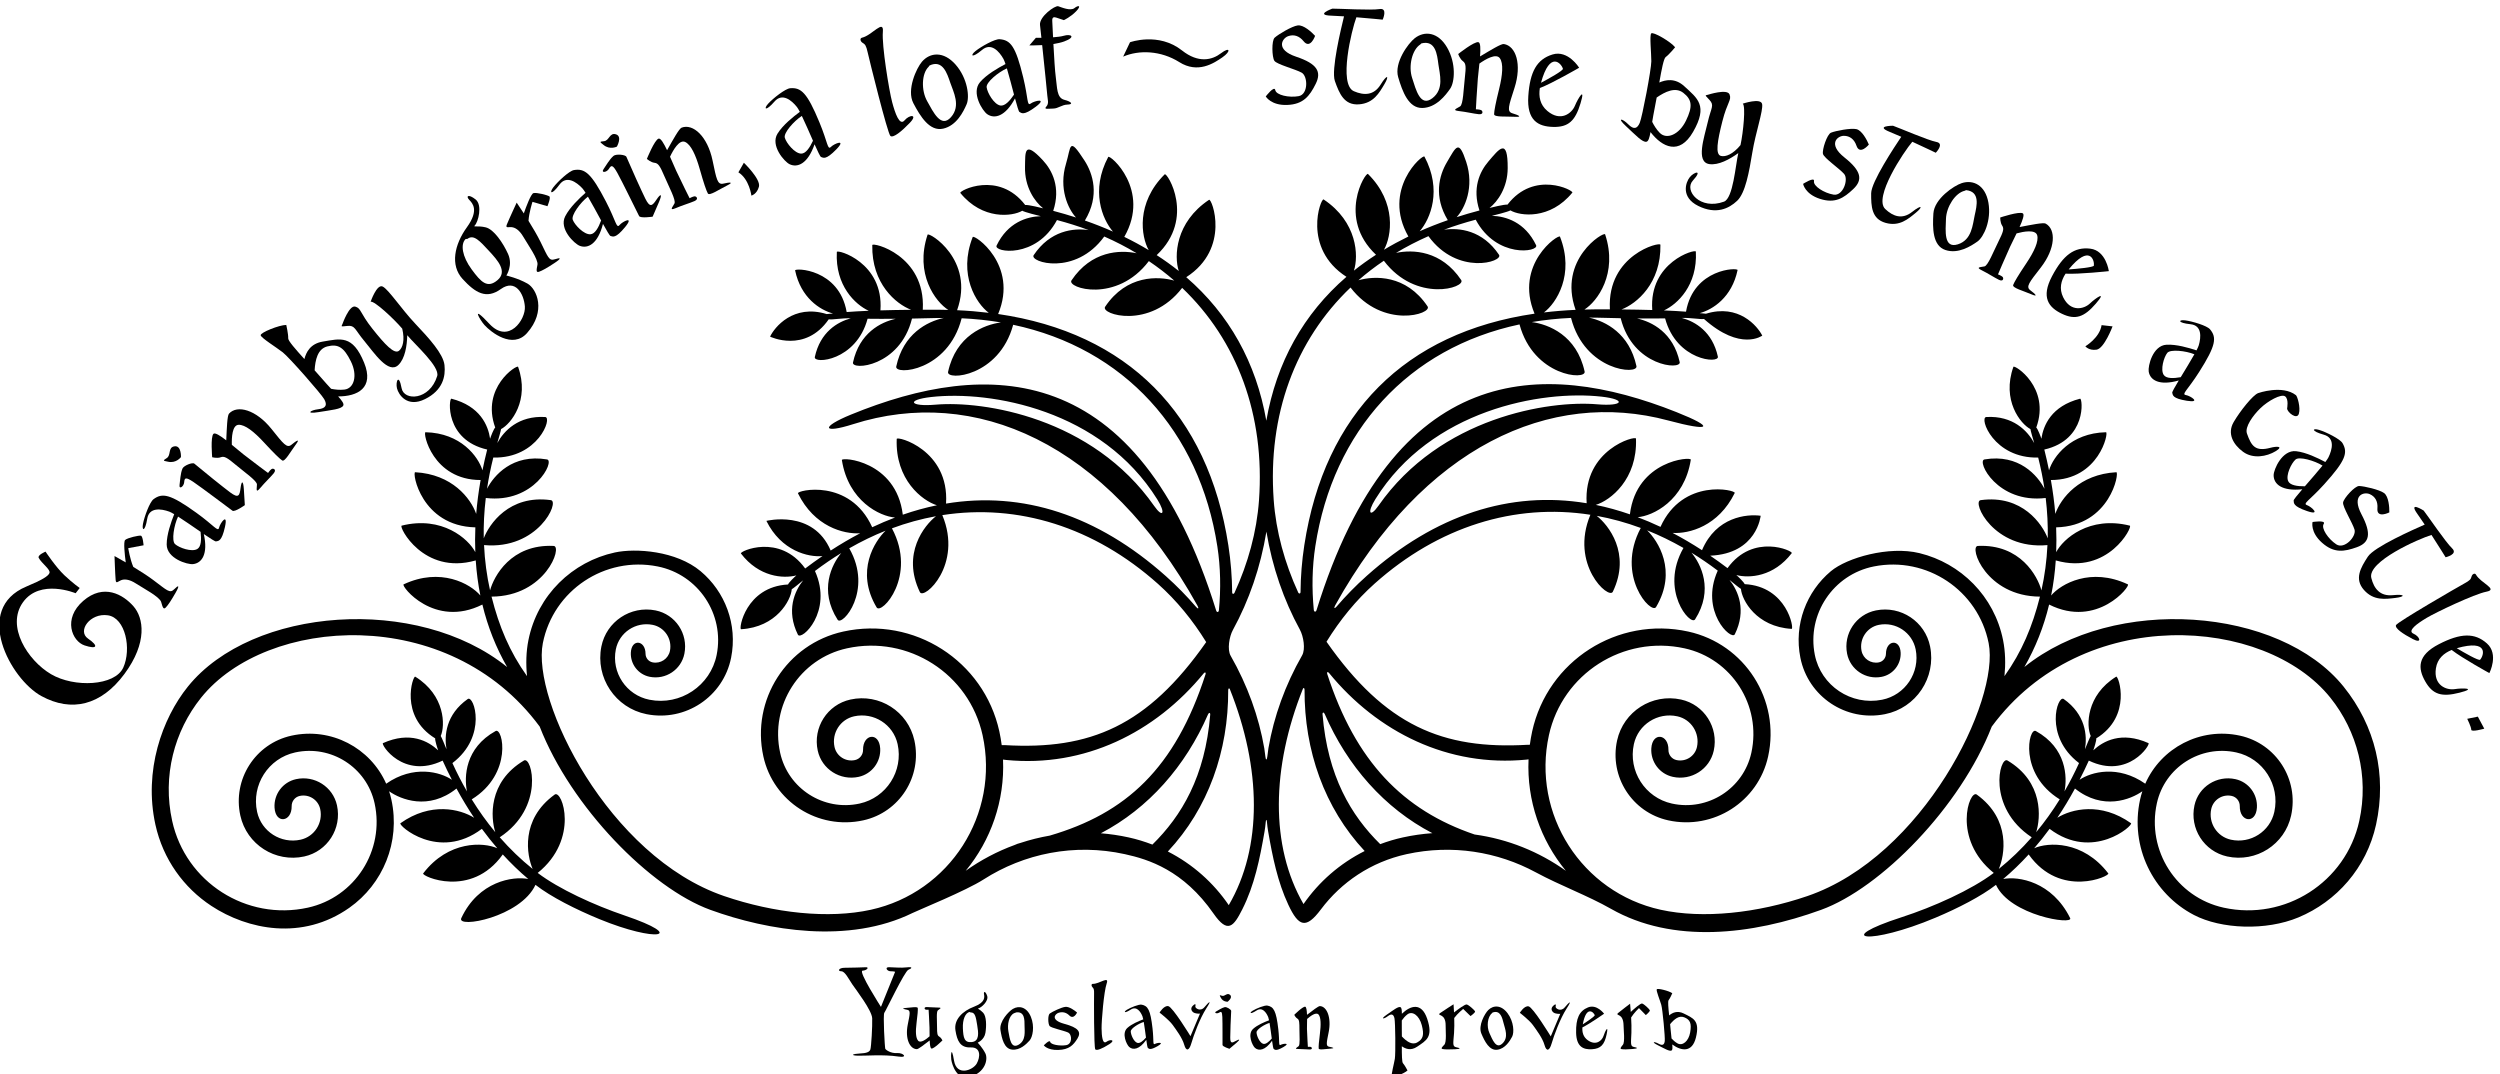<?xml version="1.0" encoding="UTF-8" standalone="no"?>
<svg xmlns:inkscape="http://www.inkscape.org/namespaces/inkscape" xmlns:sodipodi="http://sodipodi.sourceforge.net/DTD/sodipodi-0.dtd" xmlns="http://www.w3.org/2000/svg" xmlns:svg="http://www.w3.org/2000/svg" version="1.1" id="svg1" width="698.133" height="299.939" viewBox="0 0 698.133 299.939">
  <defs id="defs1"></defs>
  <g id="g1" transform="translate(-78.351,-367.683)">
    <path id="path1" d="m 4839.5,3774.68 c 23.39,40.71 40.79,84.55 52.03,131.27 101.27,-50.78 171.65,39.44 165.36,42.4 -77.57,36.44 -140.31,1.26 -161.13,-23.38 4.82,23.87 8.03,48.49 9.73,73.77 0.19,-0.08 0.34,-0.21 0.55,-0.27 109.7,-31.13 161.71,71.47 154.95,73.17 -84.86,21.29 -140.28,-27.73 -154.61,-55.67 0.66,17.07 0.64,34.42 -0.1,52.08 113.99,2.74 133.3,116.13 126.35,115.75 -77.62,-4.25 -116.57,-54.59 -128.11,-87.47 -1.92,23.22 -5.01,46.93 -9.29,71.1 101.4,0 121.96,100.46 115.72,100.33 -74.15,-1.6 -110.76,-51.11 -119.61,-79.98 -2.92,14.4 -6.17,28.92 -9.91,43.63 89.75,20.44 80.57,108.2 75.11,106.79 -60.52,-15.58 -77.06,-56.07 -81.26,-84.08 -1.12,3.98 -7.62,20.89 -10.73,23.52 30.51,84.04 -46.13,132.71 -48,127.46 -24.96,-69.99 14.91,-119.9 35.77,-130.74 -0.01,-2.35 5.9,-22.61 7.9,-29.34 -14,25.72 -44.47,57.91 -100.61,54.69 -15.73,-0.9 15.22,-87.24 108.99,-85.14 5.54,-22.06 9.94,-43.92 13.17,-65.52 -14.13,27.53 -53.41,73.89 -125.98,61.63 -17.14,-2.89 26.84,-93.14 128.57,-80.97 3.41,-28.74 4.87,-57.02 4.28,-84.69 -11.07,29.03 -53.03,92.18 -140.89,80.16 -19.16,-2.62 26.64,-104.57 140.27,-94.38 -1.5,-32.6 -5.73,-64.34 -12.64,-95.06 -7.93,29.41 -43.95,97.53 -133.49,93.3 -19.26,-0.91 17.06,-105.91 130.4,-106.44 -15.88,-63.03 -37.97,-115.59 -74.51,-166.96 2.57,26.04 1.9,51.38 -2.9,75.45 -18.51,92.84 -89.21,161.78 -175.47,182.82 -64.22,15.67 -152.23,-9.55 -186.16,-37.98 -51.15,-42.86 -77.94,-111.55 -63.98,-181.61 16.3,-81.77 95.83,-134.81 177.59,-118.52 65.41,13.05 107.83,76.66 94.8,142.07 -10.44,52.33 -61.34,86.24 -113.66,75.81 -41.86,-8.34 -68.97,-49.08 -60.63,-90.93 6.68,-33.49 39.27,-55.17 72.75,-48.5 24.23,4.83 40.72,26.63 39.7,50.55 -1.27,30.08 -30.73,26.68 -30.88,-2.14 -0.05,-8.63 -6.12,-16.34 -14.86,-18.09 -16.74,-3.33 -33.06,7.54 -36.39,24.22 -5,25.1 11.31,49.57 36.36,54.57 35.53,7.08 70.2,-16.04 77.29,-51.54 9.68,-48.59 -21.96,-96.01 -70.53,-105.69 -64.92,-12.94 -128.27,29.33 -141.22,94.23 -17,85.34 38.56,168.6 123.87,185.61 110.84,22.09 219,-50.1 241.09,-160.92 24.11,-120.95 -138.06,-448.16 -380.51,-531.13 -105.51,-36.11 -219.64,-48.21 -308.11,-28.77 -165.79,36.43 -271.02,200.94 -234.6,366.73 28.29,128.73 156.05,210.45 284.79,182.16 99.09,-21.77 161.99,-120.13 140.22,-219.25 -16.57,-75.39 -91.4,-123.24 -166.82,-106.67 -56.41,12.4 -92.22,68.4 -79.82,124.85 9.06,41.23 50.01,67.41 91.29,58.34 29.1,-6.39 47.56,-35.31 41.15,-64.46 -4.26,-19.38 -23.54,-31.68 -42.98,-27.41 -10.16,2.23 -17.06,11.36 -16.92,21.43 0.48,33.61 -33.79,38.24 -35.96,3.2 -1.73,-27.88 17.01,-53.67 45.15,-59.86 38.88,-8.53 77.39,16.01 85.94,54.91 10.68,48.61 -20.02,96.72 -68.64,107.41 -60.77,13.35 -120.89,-25.04 -134.26,-85.82 -16.68,-75.97 31.34,-151.12 107.32,-167.82 94.96,-20.86 188.9,39.18 209.77,134.16 26.08,118.71 -48.98,236.12 -167.7,262.21 -148.4,32.6 -295.14,-61.24 -327.75,-209.64 -2.06,-9.36 -3.61,-18.71 -4.87,-28.05 -1.38,0.03 -2.75,0.07 -4.16,-0.01 -179.38,-10.45 -299.54,40.45 -422.78,216.34 28.02,45.44 61.86,87.07 101.22,122.19 133.91,119.49 294.09,169.07 452.85,144.41 -43.74,-104.56 38.78,-178.98 47.13,-161.61 38.82,80.81 -9.84,140.55 -33.82,159.33 30.97,-5.63 61.85,-14.11 92.45,-25.45 -53.71,-100.66 22.29,-182.6 32.18,-165.98 45.35,76.2 3.57,139.48 -18.84,161.01 25.71,-10.26 51.18,-22.64 76.32,-37 -50.9,-88.92 15.03,-164.63 24.39,-149.97 39.61,62.04 12.24,116.3 -7.59,140.04 18.62,-11.4 37.03,-23.98 55.19,-37.69 -38.53,-85.52 28.9,-147.71 35.86,-133.58 24.88,50.44 7.13,91.06 -11.1,113.99 5.42,-4.47 21.77,-17.82 23.94,-18.72 1.84,-23.44 32.24,-79.63 106.43,-83.96 5.56,-0.32 -9.36,89.24 -98.64,93.93 -1.21,3.89 -14.24,16.48 -17.47,19.07 27.42,-7.07 78.43,-3.64 116.39,46.01 3.42,4.48 -81.06,43.17 -134.9,-31.49 -12.09,9.18 -24.2,17.84 -36.31,26.14 98.48,4.21 105.91,83.87 105.91,83.87 -28.82,3.85 -93.3,-1.93 -123.14,-72.34 -20.58,13.37 -41.2,25.46 -61.84,36.29 34.78,-2.19 96.34,14.03 130.52,83.83 3.07,6.26 -108.88,32.72 -155.87,-71.17 -15.97,7.57 -31.95,14.36 -47.92,20.4 31.33,2.31 98.09,34.2 111.59,120.66 1.08,6.88 -113.7,-0.98 -127.83,-114.14 -0.03,-0.22 0.03,-0.4 0.04,-0.6 -23.95,8.29 -47.87,14.94 -71.73,19.82 30.81,9.56 87.68,53.61 84.4,139.25 -0.27,6.94 -110.81,-22.67 -103.56,-135.73 -160.44,26.66 -317.92,-24.13 -461.69,-152.42 -22.92,-20.45 -44.19,-42.22 -63.6,-64.84 -4.19,-4.88 -5.96,-3.01 -2.75,2.76 185.77,334.02 452.12,454.66 699.28,388.24 89.01,-23.92 100.3,-15.39 17.13,17.64 -281.72,111.86 -593.15,108.23 -755.52,-415.83 -1.42,-4.57 -5.32,-4.15 -5.78,0.7 -4.29,44.74 -3.51,89.77 3.26,133.72 37.37,242.96 196.16,416.12 428.7,465.49 29.63,-109.83 140.81,-117.79 136.7,-98.93 -16.64,76.35 -75.87,99.2 -110.97,103.84 26.61,4.51 54.1,7.45 82.44,8.73 28.69,-112 141.47,-120.17 137.33,-101.17 -14.96,68.65 -64.33,94.02 -99.65,101.82 5.53,-0.03 11.02,0.02 16.61,-0.14 17.76,-0.5 34.42,-0.87 50.07,-1.15 0,-0.06 -0.07,-0.13 -0.05,-0.19 25.44,-101.66 127.58,-109.09 123.84,-91.94 -13.48,61.88 -58.04,84.69 -89.84,91.68 22.37,-0.2 42.11,-0.15 59.22,0.09 23.93,-89.11 114.1,-95.58 110.77,-80.29 -11.4,52.3 -47.45,73.58 -75.51,81.18 18.78,0.75 38.24,-3.33 46.32,-2.08 77.1,-68.78 122.43,-34.97 122.43,-34.97 -10.2,20.21 -49.71,67.17 -118.2,45.96 -2.04,0.62 -9.43,0.58 -13.27,1.19 27.84,7.54 67.61,33.2 79.61,90.44 1.15,5.53 -92.02,3.97 -108.18,-86.98 -0.03,-0.13 0.01,-0.25 0,-0.38 -12.58,0.99 -28.07,1.89 -46.4,2.64 28.33,13.02 70.68,52.82 66.99,123.51 -0.33,6.23 -98.89,-21.65 -91.54,-122.65 -19.08,0.57 -40.61,0.99 -64.5,1.21 31.83,12.09 83.17,54.91 81.62,135.8 -0.14,6.97 -111.81,-20.67 -106.12,-134.57 0.02,-0.39 0.15,-0.72 0.26,-1.07 -10.25,0.04 -20.84,0.05 -31.85,0.02 -7.39,-0.03 -14.64,-0.24 -21.9,-0.42 26.87,16.86 70.8,75.47 43.5,157.93 -2.18,6.58 -99.77,-52.33 -61.99,-158.56 -22.78,-1.01 -44.93,-2.85 -66.49,-5.46 25.96,19.31 64.9,79.51 33.72,159.1 -2.53,6.46 -96.83,-57.6 -53.4,-161.65 -271.13,-39.6 -440.77,-208.73 -483.43,-486.13 -5.09,-33.1 -7.67,-65.96 -7.93,-98.32 -0.03,-3.8 -3.4,-4.23 -5.04,-0.63 -28.16,61.51 -46.54,127.5 -51.3,194.11 -12.77,178.53 45.46,335.29 161.34,445.87 67.9,-88.47 172.38,-55.54 161.73,-39.63 -45.15,67.43 -111.85,64.32 -145.13,54.88 16.68,14.61 34.53,28.24 53.34,40.99 67.88,-89.57 173.09,-56.48 162.4,-40.51 -41.63,62.16 -101.61,64.38 -136.79,56.95 21.46,12.93 44.16,24.66 68.01,35.17 61,-84 157.93,-53.67 148.2,-39.14 -34.63,51.72 -83.34,57.31 -115.53,52.59 21.34,8.03 43.61,15.02 66.62,21.11 43.61,-82.24 133.56,-67.72 126.77,-53.55 -23.31,48.68 -63.78,60.9 -92.89,61.66 3.94,0.85 34.31,8.48 38.97,11.43 20.48,-12.11 83.36,-19.93 130.03,37.31 3.56,4.37 -80,47.86 -136.14,-25.2 -6.9,0.75 -34.85,-6.32 -37.7,-7.01 16.98,13.38 37.89,42.64 38.1,83.43 0.34,65.37 -17.85,40.7 -40.7,13.9 -18.29,-21.46 -33.97,-56.1 -18.56,-102.61 -16.36,-4.31 -32.32,-8.96 -47.84,-13.98 17.25,18.66 37.41,63.17 19.95,116.13 -15.69,47.57 -20.86,32.32 -40.53,-0.99 -16.26,-27.54 -28.23,-71.68 1.92,-121.49 -20.43,-7.12 -40.09,-14.88 -58.98,-23.25 22.58,26 47.37,86.54 9.99,156.68 -3.27,6.15 -90.12,-68.95 -33.76,-167.75 -17.83,-8.71 -34.93,-17.98 -51.28,-27.84 15.93,28.15 27.2,98.98 -33.54,159.16 -4.93,4.89 -65.35,-92.05 16.82,-169.66 -16.24,-10.52 -31.73,-21.6 -46.38,-33.32 10.12,30.84 7.38,102.23 -63.58,149.48 -5.76,3.83 -46.07,-101.96 47.9,-162.47 -90.16,-77.85 -146.98,-179.69 -168.24,-302.12 -21.36,122.09 -78.15,223.67 -168.11,301.36 93.96,60.52 53.65,166.31 47.89,162.48 -70.95,-47.26 -73.69,-118.65 -63.58,-149.48 -14.64,11.7 -30.13,22.79 -46.37,33.32 82.16,77.61 21.75,174.54 16.82,169.65 -60.74,-60.18 -49.48,-131.01 -33.55,-159.16 -16.34,9.86 -33.44,19.14 -51.28,27.84 56.36,98.8 -30.49,173.89 -33.76,167.75 -37.37,-70.14 -12.59,-130.67 10,-156.68 -18.89,8.38 -38.56,16.13 -58.98,23.26 31.81,52.57 16.71,98.83 -0.84,125.93 -33.51,51.76 -27.82,29.7 -38.85,-6.87 -15.52,-51.45 4.14,-94.46 21.02,-112.72 -15.52,5.02 -31.48,9.66 -47.83,13.98 16.31,49.24 -2.22,85.17 -21.81,106.25 -40.32,43.38 -36.61,15.89 -37.42,-13.61 -1.16,-42.84 20.54,-73.55 38.07,-87.36 -2.85,0.69 -30.8,7.76 -37.7,7.01 -56.15,73.06 -139.71,29.57 -136.14,25.2 46.66,-57.23 109.54,-49.41 130.02,-37.31 4.66,-2.95 35.04,-10.58 38.97,-11.42 -29.11,-0.77 -69.57,-12.99 -92.88,-61.67 -6.79,-14.17 83.15,-28.69 126.76,53.55 23.01,-6.09 45.28,-13.08 66.62,-21.11 -32.19,4.73 -80.9,-0.87 -115.52,-52.59 -9.73,-14.52 87.19,-44.86 148.19,39.14 23.86,-10.51 46.56,-22.24 68.02,-35.17 -35.19,7.43 -95.17,5.22 -136.8,-56.95 -10.68,-15.97 94.53,-49.06 162.41,40.51 18.8,-12.75 36.66,-26.38 53.34,-40.98 -33.29,9.43 -99.98,12.54 -145.13,-54.89 -10.66,-15.91 93.83,-48.84 161.73,39.63 115.87,-110.58 174.1,-267.33 161.34,-445.87 -4.76,-66.6 -23.14,-132.6 -51.3,-194.11 -1.65,-3.6 -5.02,-3.17 -5.04,0.63 -0.26,32.36 -2.84,65.22 -7.93,98.33 -42.67,277.39 -212.31,446.52 -483.44,486.13 43.43,104.04 -50.86,168.11 -53.39,161.65 -31.19,-79.6 7.76,-139.79 33.71,-159.11 -21.55,2.61 -43.71,4.45 -66.48,5.46 37.78,106.23 -59.82,165.15 -62,158.56 -27.3,-82.45 16.64,-141.06 43.5,-157.93 -7.26,0.18 -14.5,0.39 -21.89,0.42 -11.02,0.03 -21.61,0.02 -31.85,-0.01 0.1,0.34 0.23,0.67 0.25,1.06 5.7,113.9 -105.98,141.54 -106.11,134.57 -1.56,-80.89 49.79,-123.7 81.61,-135.79 -23.88,-0.23 -45.41,-0.65 -64.49,-1.21 7.35,100.99 -91.22,128.87 -91.54,122.64 -3.69,-70.69 38.65,-110.49 66.98,-123.51 -18.32,-0.75 -33.82,-1.65 -46.39,-2.63 -0.02,0.12 0.02,0.24 0,0.37 -16.16,90.95 -109.34,92.51 -108.18,86.98 12,-57.24 51.77,-82.9 79.6,-90.44 -3.83,-0.61 -11.23,-0.57 -13.26,-1.19 -70.16,21.73 -109.91,-28.05 -118.9,-47.37 0,0 73.3,-35.47 123.13,36.38 8.07,-1.25 27.54,2.83 46.31,2.09 -28.06,-7.61 -64.11,-28.89 -75.5,-81.19 -3.34,-15.29 86.84,-8.82 110.77,80.29 17.1,-0.24 36.85,-0.28 59.21,-0.09 -31.8,-6.98 -76.36,-29.8 -89.84,-91.67 -3.73,-17.15 98.4,-9.73 123.85,91.93 0.01,0.07 -0.05,0.13 -0.06,0.19 15.66,0.28 32.32,0.66 50.08,1.16 5.59,0.15 11.08,0.1 16.61,0.14 -35.33,-7.81 -84.7,-33.18 -99.66,-101.83 -4.13,-18.99 108.65,-10.82 137.33,101.17 28.35,-1.27 55.84,-4.22 82.44,-8.72 -35.1,-4.65 -94.33,-27.49 -110.96,-103.85 -4.11,-18.86 107.07,-10.89 136.69,98.93 232.54,-49.37 391.34,-222.53 428.71,-465.48 6.76,-43.96 7.54,-88.99 3.26,-133.73 -0.47,-4.85 -4.37,-5.27 -5.79,-0.7 -164.53,531.05 -482.14,527.7 -766.78,411.29 -64.05,-26.2 -60.33,-40.79 4.71,-20.05 253.71,80.87 531.25,-36.57 722.96,-381.29 3.22,-5.77 1.45,-7.63 -2.75,-2.75 -19.41,22.62 -40.67,44.38 -63.6,64.83 -143.77,128.29 -301.25,179.08 -461.68,152.43 7.25,113.06 -103.3,142.67 -103.56,135.72 -3.29,-85.64 53.59,-129.7 84.4,-139.25 -23.87,-4.88 -47.79,-11.52 -71.73,-19.82 0,0.2 0.06,0.39 0.03,0.6 -14.13,113.17 -128.9,121.03 -127.83,114.14 13.51,-86.46 80.26,-118.35 111.59,-120.65 -15.97,-6.05 -31.95,-12.84 -47.92,-20.41 -46.99,103.89 -158.94,77.44 -155.87,71.18 34.19,-69.81 95.74,-86.03 130.52,-83.84 -20.63,-10.83 -41.26,-22.92 -61.84,-36.29 -36.9,87.07 -134.99,62.31 -134.99,62.31 31.08,-63.15 88.52,-76.86 117.77,-73.84 -12.12,-8.3 -24.23,-16.96 -36.31,-26.15 -53.84,74.67 -138.33,35.98 -134.9,31.5 37.96,-49.64 88.96,-53.07 116.39,-46.01 -3.24,-2.59 -16.26,-15.17 -17.48,-19.06 -89.28,-4.7 -104.2,-94.26 -98.63,-93.94 74.18,4.33 104.58,60.52 106.42,83.96 2.17,0.91 18.52,14.25 23.94,18.72 -18.22,-22.93 -35.97,-63.54 -11.1,-113.99 6.97,-14.13 74.39,48.06 35.87,133.58 18.16,13.71 36.56,26.29 55.19,37.69 -19.84,-23.74 -47.2,-78 -7.59,-140.04 9.35,-14.66 75.29,61.05 24.39,149.98 25.13,14.36 50.6,26.74 76.32,36.99 -22.42,-21.52 -64.19,-84.81 -18.85,-161.02 9.89,-16.61 85.89,65.33 32.18,165.99 30.61,11.34 61.48,19.83 92.46,25.45 -23.98,-18.78 -72.65,-78.52 -33.82,-159.32 8.35,-17.38 90.87,57.04 47.13,161.6 158.75,24.66 318.93,-24.92 452.84,-144.41 39.36,-35.12 73.21,-76.74 101.23,-122.19 -123.25,-175.89 -243.41,-226.78 -422.79,-216.34 -2.23,0.13 -4.41,0.09 -6.55,-0.05 -1.28,9.61 -2.87,19.23 -4.98,28.87 -32.61,148.4 -179.36,242.24 -327.75,209.64 -118.73,-26.09 -193.79,-143.5 -167.71,-262.21 20.88,-94.98 114.81,-155.02 209.78,-134.16 75.98,16.7 124,91.85 107.31,167.82 -13.36,60.78 -73.48,99.17 -134.26,85.82 -48.62,-10.69 -79.31,-58.8 -68.64,-107.41 8.55,-38.9 47.06,-63.44 85.95,-54.91 28.14,6.19 46.87,31.98 45.15,59.86 -2.17,35.04 -36.45,30.41 -35.97,-3.2 0.15,-10.07 -6.76,-19.2 -16.92,-21.43 -19.44,-4.27 -38.72,8.03 -42.98,27.41 -6.41,29.15 12.06,58.07 41.15,64.46 41.28,9.07 82.23,-17.11 91.3,-58.34 12.4,-56.45 -23.42,-112.45 -79.83,-124.85 -75.42,-16.57 -150.25,31.28 -166.82,106.67 -21.77,99.12 41.13,197.48 140.22,219.25 128.75,28.29 256.51,-53.43 284.8,-182.16 36.42,-165.79 -68.82,-330.3 -234.6,-366.73 -88.48,-19.44 -202.61,-7.34 -308.12,28.77 -242.45,82.97 -404.62,410.18 -380.51,531.13 22.1,110.82 130.25,183.01 241.09,160.92 85.31,-17.01 140.88,-100.27 123.87,-185.61 -12.94,-64.9 -76.29,-107.17 -141.22,-94.23 -48.57,9.68 -80.2,57.1 -70.52,105.69 7.08,35.5 41.75,58.62 77.29,51.54 25.04,-5 41.35,-29.47 36.35,-54.57 -3.32,-16.68 -19.65,-27.55 -36.38,-24.22 -8.75,1.75 -14.82,9.46 -14.87,18.09 -0.15,28.82 -29.61,32.22 -30.88,2.14 -1.02,-23.92 15.48,-45.72 39.7,-50.55 33.48,-6.67 66.08,15.01 72.76,48.5 8.34,41.85 -18.78,82.59 -60.64,90.93 -52.32,10.43 -103.21,-23.48 -113.66,-75.81 -13.03,-65.41 29.4,-129.02 94.81,-142.07 81.75,-16.29 161.28,36.75 177.58,118.52 13.97,70.11 -12.87,138.85 -64.09,181.7 -51.12,42.77 -136.18,48.74 -179.91,39.3 -89.04,-19.21 -162.65,-89.2 -181.6,-184.23 -4.8,-24.07 -5.48,-49.41 -2.91,-75.45 -36.54,51.37 -58.63,103.93 -74.5,166.96 113.33,0.53 149.65,105.53 130.4,106.44 -89.54,4.23 -125.56,-63.89 -133.5,-93.3 -6.9,30.72 -11.13,62.46 -12.63,95.06 113.63,-10.19 159.42,91.76 140.26,94.38 -87.85,12.02 -129.82,-51.13 -140.89,-80.16 -0.59,27.67 0.87,55.95 4.29,84.69 101.72,-12.17 145.7,78.08 128.56,80.97 -72.57,12.26 -111.85,-34.1 -125.97,-61.63 3.23,21.6 7.63,43.46 13.16,65.52 93.78,-2.1 124.73,84.24 109,85.14 -56.15,3.22 -86.62,-28.97 -100.62,-54.69 2,6.73 7.91,26.99 7.9,29.34 20.86,10.84 60.73,60.75 35.78,130.74 -1.88,5.25 -78.52,-43.42 -48.01,-127.46 -3.11,-2.63 -9.61,-19.54 -10.73,-23.52 -4.2,28.01 -20.73,68.5 -81.25,84.08 -5.46,1.41 -14.64,-86.35 75.11,-106.79 -3.75,-14.71 -7,-29.23 -9.91,-43.63 -8.86,28.87 -45.46,78.38 -119.61,79.98 -6.25,0.13 14.31,-100.33 115.71,-100.33 -4.28,-24.17 -7.37,-47.88 -9.28,-71.1 -11.55,32.88 -50.5,83.22 -128.11,87.47 -6.96,0.38 12.36,-113.01 126.34,-115.75 -0.74,-17.66 -0.75,-35.01 -0.09,-52.08 -14.34,27.94 -69.75,76.96 -154.62,55.67 -6.76,-1.7 45.26,-104.3 154.96,-73.17 0.21,0.06 0.35,0.19 0.54,0.27 1.7,-25.28 4.91,-49.9 9.73,-73.77 -20.81,24.64 -83.56,59.82 -161.13,23.38 -6.29,-2.96 64.1,-93.18 165.36,-42.4 11.25,-46.72 28.64,-90.56 52.03,-131.27 -188.41,152.27 -535.51,126.37 -670.359,-40.99 -54.273,-67.37 -92.996,-176.99 -68.226,-289.75 16.043,-72.99 59.707,-132.74 117.595,-170.76 76.17,-50.03 190.7,-73.62 289.67,-3.85 70.25,49.53 107.79,137.97 88.19,227.18 -1.31,5.95 -2.9,11.76 -4.77,17.42 24.28,-17.1 82.7,-41.14 141.51,5.72 11.71,-21.57 24.07,-42.03 37.04,-61.39 -29.52,18.52 -91.35,33.62 -154.69,-11.43 -5.68,-4.04 80.09,-80.68 170.94,-11.78 10.42,-14.27 21.23,-27.85 32.37,-40.79 -28.62,12.92 -102.5,16.72 -155.6,-52.82 -4.23,-5.54 100.39,-53.37 166.78,39.35 0.13,0.17 0.16,0.37 0.25,0.55 17.09,-18.71 34.94,-35.96 53.59,-51.63 -31.63,6.29 -104.29,-4.5 -140.58,-82.13 -10.54,-22.54 124.31,1.93 155.74,69.89 32.44,-25.26 84.73,-51.67 134.27,-72.03 120.19,-49.41 185.97,-37.51 52.84,7.67 -63.45,21.53 -138.34,55.77 -182.44,89.37 88.31,71.04 51.28,175.8 35.65,164.51 -72.66,-52.49 -58.38,-128.21 -46.26,-156.15 -24.54,19.71 -47.63,41.9 -69.11,66.46 95.2,62.85 67.48,171.11 50.87,161.22 -76.19,-45.35 -69.66,-120.89 -60.23,-150.5 -17.7,21.28 -34.19,44.3 -49.43,68.91 87.14,53.88 65.3,151.86 50.09,143.45 -64.4,-35.65 -66.22,-96.38 -60.11,-126.71 -10.94,18.9 -21.12,38.74 -30.54,59.45 74.65,56.79 45.05,143.6 32.18,134.51 -45.92,-32.47 -49.69,-76.64 -44.6,-105.48 -2.63,6.51 -10.64,26.04 -12.11,27.87 9.56,21.48 9.64,85.36 -53.5,124.54 -4.73,2.94 -34.34,-82.89 41.89,-129.59 -0.78,-4.01 4.66,-21.28 6.27,-25.09 -20.74,19.29 -58.91,40.65 -115.94,15.12 -5.15,-2.3 42.36,-76.66 125.29,-36.71 6.24,-13.83 12.74,-27.22 19.44,-40.29 -24.16,16.53 -80.79,31.81 -137.97,-8.22 -33.09,75.2 -115.59,119.19 -198.91,100.89 -75.98,-16.71 -124,-91.85 -107.31,-167.82 13.36,-60.78 73.49,-99.17 134.26,-85.82 48.62,10.68 79.31,58.8 68.64,107.42 -8.55,38.89 -47.06,63.44 -85.94,54.9 -28.15,-6.19 -46.88,-31.97 -45.15,-59.86 2.16,-35.04 36.44,-30.4 35.96,3.2 -0.15,10.06 6.76,19.2 16.92,21.44 19.44,4.26 38.72,-8.04 42.98,-27.42 6.4,-29.15 -12.06,-58.07 -41.15,-64.46 -41.28,-9.07 -82.23,17.11 -91.3,58.34 -12.39,56.45 23.42,112.46 79.83,124.85 75.42,16.57 150.25,-31.28 166.82,-106.67 21.77,-99.12 -41.13,-197.47 -140.22,-219.25 -128.75,-28.29 -256.503,53.43 -284.792,182.16 -20.739,94.39 4.445,188.36 60.572,258.52 136.9,171.12 519.82,198.86 711.12,-60.49 65.59,-168.86 232.76,-339.19 358.3,-384.78 121.09,-43.97 290.67,-72.22 424.5,-6.59 12.88,6.32 112.12,46.64 148.89,70.22 85,54.51 190.77,76.63 296.95,53.3 49.8,-10.95 122.82,-33.59 186.36,-124.99 29.71,-42.74 42.01,-26.92 60.2,9.08 25.57,50.6 36.78,106.03 46.77,163.73 0.99,5.71 1.82,12.52 2.5,20.09 0.47,5.22 1.95,5.25 2.43,0.05 0.67,-7.28 1.47,-13.85 2.43,-19.39 9.41,-54.32 19.96,-106.62 42.52,-154.78 21.78,-46.49 37.23,-51.43 68.48,-9.72 42.68,56.93 105.04,99.49 179.82,115.93 95.74,21.03 191.13,5.12 271.27,-38.16 51.72,-27.94 108.73,-48.65 157.85,-76.61 129.78,-73.91 295.31,-55.14 441.22,-2.16 125.54,45.59 292.71,215.92 358.3,384.78 191.3,259.35 574.22,231.61 711.12,60.49 56.13,-70.16 81.31,-164.13 60.58,-258.52 -28.3,-128.73 -156.05,-210.45 -284.8,-182.16 -99.09,21.78 -161.99,120.13 -140.21,219.25 16.56,75.39 91.39,123.24 166.81,106.67 56.42,-12.39 92.23,-68.4 79.83,-124.85 -9.07,-41.23 -50.02,-67.41 -91.3,-58.34 -29.09,6.39 -47.55,35.31 -41.15,64.46 4.26,19.38 23.54,31.68 42.99,27.42 10.15,-2.24 17.06,-11.38 16.91,-21.44 -0.48,-33.6 33.8,-38.24 35.97,-3.2 1.72,27.89 -17.01,53.67 -45.15,59.86 -38.89,8.54 -77.39,-16.01 -85.94,-54.9 -10.68,-48.62 20.01,-96.74 68.63,-107.42 60.78,-13.35 120.9,25.04 134.26,85.82 16.69,75.97 -31.33,151.11 -107.31,167.82 -83.32,18.3 -165.81,-25.69 -198.9,-100.89 -57.18,40.03 -113.82,24.75 -137.97,8.22 6.69,13.07 13.2,26.46 19.44,40.29 82.92,-39.95 130.43,34.41 125.29,36.71 -57.04,25.53 -95.21,4.17 -115.95,-15.12 1.61,3.81 7.06,21.08 6.27,25.09 76.23,46.7 46.63,132.53 41.89,129.59 -63.14,-39.18 -63.05,-103.06 -53.49,-124.54 -1.48,-1.83 -9.48,-21.36 -12.11,-27.87 5.08,28.84 1.31,73.01 -44.61,105.48 -12.86,9.09 -42.46,-77.72 32.18,-134.51 -9.42,-20.71 -19.6,-40.55 -30.53,-59.45 6.11,30.33 4.28,91.06 -60.12,126.71 -15.21,8.41 -37.05,-89.57 50.09,-143.45 -15.24,-24.61 -31.72,-47.63 -49.43,-68.91 9.43,29.61 15.97,105.15 -60.23,150.5 -16.61,9.89 -44.33,-98.37 50.88,-161.22 -21.49,-24.56 -44.58,-46.75 -69.12,-66.46 12.12,27.94 26.4,103.66 -46.26,156.15 -15.62,11.29 -52.66,-93.47 35.65,-164.51 -46.61,-35.52 -127.62,-71.75 -193.17,-92.93 -147.61,-47.7 -68.33,-59.71 71.19,-0.94 47.21,19.89 95.87,44.89 126.65,68.86 29.89,-64.63 163.14,-84.86 155.75,-69.89 -37.96,76.83 -108.95,88.42 -140.59,82.13 18.65,15.67 36.5,32.92 53.59,51.63 0.09,-0.18 0.13,-0.38 0.25,-0.55 66.39,-92.72 171.01,-44.89 166.79,-39.35 -53.1,69.54 -126.98,65.74 -155.61,52.82 11.15,12.94 21.95,26.52 32.38,40.79 90.84,-68.9 176.61,7.74 170.94,11.78 -63.34,45.05 -125.18,29.95 -154.7,11.43 12.98,19.36 25.33,39.82 37.05,61.39 58.8,-46.86 117.23,-22.82 141.5,-5.72 -1.86,-5.66 -3.46,-11.47 -4.77,-17.42 -21.8,-99.26 27.12,-197.56 113.13,-242.37 57.24,-29.82 151.25,-33.47 219.32,-5.08 79.98,33.36 142.99,103.82 163.01,194.88 22.88,104.15 -1.41,206.82 -68.23,289.75 -134.85,167.36 -481.95,193.26 -670.36,40.99 z M 3477.07,4127.5 c 117.02,187.75 349.02,229.04 474.67,214.99 53.35,-5.97 45.75,-20.79 -9.29,-16.06 -100.19,8.6 -328.84,-26.64 -459.04,-212.96 -17.75,-25.42 -24.85,-15.67 -6.34,14.03 z m -464.42,-14.79 c -130.2,186.32 -358.84,221.56 -459.03,212.96 -55.05,-4.73 -62.64,10.1 -9.3,16.06 125.66,14.05 357.66,-27.24 474.67,-214.98 18.52,-29.71 11.42,-39.46 -6.34,-14.04 z m -219.54,-691.9 c -20.83,-3.62 -41.26,-8.7 -61.13,-15.26 -4.62,-1.14 -8.79,-2.63 -12.4,-4.37 -36.66,-13.38 -71.27,-31.68 -102.89,-54.26 52.94,64.22 82.21,146.98 78.4,233.6 2.21,-0.32 4.36,-0.65 6.86,-0.89 163.75,-16.04 312.43,57.14 414.68,182.08 2.4,2.93 4.9,1.67 3.74,-1.92 -64.09,-198.43 -167.55,-292.32 -327.26,-338.98 z m 165.65,-3.73 c -19.48,4.28 -38.94,7.1 -58.28,8.65 100.04,52.28 177.92,141.03 225.03,249.61 1.92,4.43 4.99,3.93 4.6,-0.77 -10.75,-130.01 -60.02,-212.25 -121.39,-272.59 -16.03,6.16 -32.67,11.3 -49.96,15.1 z m 210.3,-142.27 c -32.01,46.99 -75.67,86.04 -127.89,112.64 84.91,90.56 127.34,211.46 126.72,338.94 -0.02,3.59 2.26,4.91 3.44,1.96 66.31,-166.04 69.01,-331.63 -2.27,-453.54 z m 81.03,312.47 c -0.86,-8.37 -3.28,-8.83 -4.12,-0.66 -0.67,6.43 -1.42,12.26 -2.28,17.27 -11.42,66.42 -35.24,132.5 -70.72,194.66 -7.41,12.99 -2.88,40.07 4.76,54.04 33.9,61.96 58.07,131.76 70.37,206.47 12.34,-74.42 36.45,-143.97 70.24,-205.71 7.64,-13.97 12.16,-41.06 4.75,-54.04 -35.48,-62.17 -59.3,-128.24 -70.71,-194.67 -0.86,-5.03 -1.63,-10.89 -2.29,-17.36 z m 75.88,-310.17 c -70.31,121.76 -67.26,286.68 -1.24,452 1.18,2.94 3.46,1.62 3.45,-1.97 -0.62,-127.3 41.53,-248.17 126.21,-338.69 -52.26,-26.2 -96.14,-64.76 -128.42,-111.34 z m 208.83,139.97 c -16.48,-3.62 -32.39,-8.4 -47.73,-14.17 -61.26,60.32 -110.38,142.57 -121.11,272.41 -0.39,4.7 2.67,5.2 4.59,0.78 47.26,-108.92 125.46,-197.92 225.96,-250.13 -20.47,-1.48 -41.08,-4.36 -61.71,-8.89 z m 150.45,6.08 c -149.83,50.78 -250.05,153.16 -309.55,337.39 -1.16,3.59 1.34,4.85 3.74,1.91 102.24,-124.93 250.92,-198.11 414.67,-182.08 1.59,0.16 2.89,0.39 4.37,0.57 -3.93,-86.77 25.36,-169.71 78.39,-234.03 -56.21,40.13 -121.87,66.69 -191.62,76.24" style="fill:#000000;fill-opacity:1;fill-rule:nonzero;stroke:none" transform="matrix(0.133,0,0,-0.133,0,1056)"></path>
    <path id="path2" d="m 3874.55,3060.23 c -8.63,-10.34 -19.77,-2.11 -19.19,1.34 0.57,3.45 1.72,8.04 -5.17,1.72 -6.9,-6.32 -1.73,-13.79 4.02,-15.52 5.75,-1.72 10.92,-1.14 10.92,-1.14 l -19.98,-47.36 c 0,0 -37.39,61.36 -46.59,63.08 -9.19,1.72 -18.32,-13.55 -18.32,-13.55 0,0 19.95,-15.39 27.42,-25.74 7.47,-10.35 20.34,-27.47 24.36,-41.83 4.02,-14.37 10.41,-12.84 15.01,3.25 4.6,16.09 17.98,52.43 31.32,73.06 13.33,20.64 4.81,13.03 -3.8,2.69" style="fill:#000000;fill-opacity:1;fill-rule:nonzero;stroke:none" transform="matrix(0.133,0,0,-0.133,0,1056)"></path>
    <path id="path3" d="m 1640.68,4568.38 c 30.52,21.94 48.47,-9.68 50.47,-36.68 2,-27.01 -33.97,-79.81 -74.47,-36.39 -40.48,43.42 -19.81,8 -10.31,-2.53 13.5,-14.96 58.92,-51.03 89.28,-16.83 40.71,45.87 20.98,92.66 0.83,104.01 -20.15,11.36 -44.18,16.88 -44.18,16.88 0,0 14.36,21.32 3.57,45.2 -10.79,23.88 -30.11,51.89 -46.95,55.92 -16.84,4.04 -26.95,-0.08 -23.15,3.68 7.49,7.4 16.88,43.13 1.77,55.03 -15.12,11.9 -20.86,7 -13.18,-0.99 6.76,-7.04 21.19,-21.41 -4.92,-57.55 -26.1,-36.14 -35.62,-79.63 -8.94,-108.67 26.68,-29.05 49.66,-43.03 80.18,-21.08 z m -73.93,105.05 3.8,0.31 c 13.37,10.39 26.52,-5.11 45.23,-25.22 18.71,-20.12 39.29,-43.34 17.94,-61.39 -21.36,-18.06 -34.63,-4.28 -54.45,22.75 -19.83,27.03 -23.7,52.81 -12.52,63.55" style="fill:#000000;fill-opacity:1;fill-rule:nonzero;stroke:none" transform="matrix(0.133,0,0,-0.133,0,1056)"></path>
    <path id="path4" d="m 2569.33,4905.18 c 28.3,6.3 42.65,35.75 49.33,51.21 6.68,15.46 2.1,54.5 -23.12,83.24 -25.22,28.74 -53.74,25.73 -70.65,6.09 -11.44,-13.28 -32.74,-59.15 -18.04,-87.09 14.7,-27.93 34.17,-59.75 62.48,-53.45 z m -30.48,129.88 1.86,2.68 c 27.74,13.21 37.05,-16.72 43.61,-36.06 6.56,-19.34 22.65,-48.38 1.57,-72.32 -21.08,-23.94 -37.27,10.75 -50.08,33.55 -12.81,22.8 -11.7,58.02 3.04,72.15" style="fill:#000000;fill-opacity:1;fill-rule:nonzero;stroke:none" transform="matrix(0.133,0,0,-0.133,0,1056)"></path>
    <path id="path5" d="m 3955.98,3000.3 c -3.02,-9.64 -15.59,-21.36 -32.83,-9.29 -9.78,6.85 -12.29,16.81 -11.58,27.08 14.96,7.25 45.57,28.76 45.57,28.76 0,0 -15.35,20.75 -33.75,13.28 -18.39,-7.47 -25.57,-23.06 -25,-52.95 0.58,-29.88 15.09,-36.03 33.48,-34.88 18.4,1.15 26.04,9.56 30.64,31.4 4.6,21.84 -3.49,6.24 -6.53,-3.4 z m -18.46,43.63 c 0.82,-2.17 -16.52,-13.77 -25.12,-19.36 7.46,40.79 22.85,25.34 25.12,19.36" style="fill:#000000;fill-opacity:1;fill-rule:nonzero;stroke:none" transform="matrix(0.133,0,0,-0.133,0,1056)"></path>
    <path id="path6" d="m 1663.17,4698.36 c 6.98,-0.58 16.14,-5.32 24.92,-20.54 8.78,-15.21 31.67,-47.26 29.51,-58.35 -2.17,-11.08 -3.37,-17 3.27,-14.75 6.64,2.24 16.95,8.04 32.63,18.41 15.67,10.36 12.88,11.82 0.48,7.78 -12.38,-4.05 -14.13,4.44 -30.29,37.16 -6.57,13.31 -16.02,29.29 -24.92,43.61 1.19,17.94 8.36,39.84 8.36,39.84 l 31.41,-9.18 c 0,0 7.57,17.99 4.02,20.63 -3.56,2.64 -26.79,8.63 -33.38,6.85 -5.22,-1.41 -15.23,-28.19 -20.26,-42.59 -8.57,13.27 -14.98,22.64 -14.98,22.64 0,0 -15.99,-34.38 -20.68,-46.08 -3.2,-8 2.92,-4.85 9.91,-5.43" style="fill:#000000;fill-opacity:1;fill-rule:nonzero;stroke:none" transform="matrix(0.133,0,0,-0.133,0,1056)"></path>
    <path id="path7" d="m 2561.23,2998.82 c -4.04,2.28 -4.66,6.24 -4.66,20.03 0,13.79 -1.71,32.22 1.74,35.09 3.45,2.87 10.12,5.82 0.93,5.82 -9.2,0 -18.3,1.15 -24.49,1.08 -6.2,-0.08 -4.43,-4.61 -2.37,-5.29 2.06,-0.68 6.48,-0.25 6.48,-0.25 0,0 1.42,-22.62 1.89,-37.57 0.16,-5.07 0.11,-11.7 0.18,-18.28 -6.7,-5.97 -18.75,-15.14 -24,-9.3 -5.17,5.74 -5.68,19.52 -3.39,37.34 2.3,17.81 2.99,27.31 2.59,31.17 -0.4,3.87 -14.83,0.89 -25.18,0.32 -10.34,-0.57 -4.31,-2.58 3.07,-3.89 7.38,-1.3 5.67,-8.05 1.07,-31.04 -5.91,-29.55 4.05,-51.03 18.95,-51.62 3.3,-0.14 15.34,9.36 27.09,18.31 0.35,-9.25 1.3,-16.74 3.92,-17.03 5.18,-0.58 22.85,17.11 22.85,17.11 0,0 -2.63,5.73 -6.67,8" style="fill:#000000;fill-opacity:1;fill-rule:nonzero;stroke:none" transform="matrix(0.133,0,0,-0.133,0,1056)"></path>
    <path id="path8" d="m 5656.61,3844.79 c -13.75,6.05 7.8,21.3 27.45,33.09 19.65,11.79 100.21,50.15 125.74,55.11 25.51,4.96 -12.42,18.21 -22.05,35.8 -2.19,4.02 -7.81,1.44 -9.27,-4.03 -1.46,-5.47 -2.99,-7.9 -15.04,-14.49 -12.06,-6.59 -140.88,-80.97 -143.6,-87.54 -2.72,-6.57 14.7,-18.46 35.18,-29.18 20.48,-10.73 15.34,5.19 1.59,11.24" style="fill:#000000;fill-opacity:1;fill-rule:nonzero;stroke:none" transform="matrix(0.133,0,0,-0.133,0,1056)"></path>
    <path id="path9" d="m 3183.88,2989.72 c -8.05,-4.59 -11.69,-5.61 -11.69,7.04 0,10.49 1.1,41.37 1.97,55.92 0.18,2.96 -9.66,9.01 -13.55,8.01 -6.51,-1.67 -13.37,-6.59 -17.65,-8.84 -5.91,-3.1 1.02,-5.68 5.62,-2.81 4.6,2.88 6.44,2.9 7.02,-9.17 0.57,-12.07 0.28,-55.21 0.37,-58.65 0.09,-3.44 14.45,-8.04 14.45,-8.04 0,0 6.59,5.47 14.94,12.65 8.35,7.18 6.56,8.49 -1.48,3.89" style="fill:#000000;fill-opacity:1;fill-rule:nonzero;stroke:none" transform="matrix(0.133,0,0,-0.133,0,1056)"></path>
    <path id="path10" d="m 3166.67,3071.98 c 0,0 11.49,8.63 5.17,14.37 -6.32,5.75 -10.92,-4.02 -17.24,-1.72 -6.32,2.3 -4.51,0.4 -2.3,-4.02 4.6,-9.2 14.37,-8.63 14.37,-8.63" style="fill:#000000;fill-opacity:1;fill-rule:nonzero;stroke:none" transform="matrix(0.133,0,0,-0.133,0,1056)"></path>
    <path id="path11" d="m 3379.99,2977.47 c -7.38,1.31 -5.67,8.05 -1.07,31.04 5.91,29.56 -3.56,53.76 -18.46,54.36 -3.3,0.13 -15.33,-9.36 -27.08,-18.31 -0.36,9.25 -1.31,16.74 -3.93,17.03 -5.18,0.58 -22.85,-17.11 -22.85,-17.11 0,0 2.63,-5.73 6.67,-8 4.04,-2.28 4.18,-8.97 4.18,-22.77 0,-13.79 1.7,-32.21 -1.75,-35.08 -3.45,-2.88 -10.13,-5.83 -0.93,-5.83 9.19,0 18.3,-1.14 24.49,-1.07 6.2,0.07 4.42,4.61 2.37,5.29 -2.06,0.68 -6.48,0.25 -6.48,0.25 0,0 -1.42,22.62 -1.89,37.57 -0.16,5.07 0.38,14.43 0.31,21 6.7,5.98 18.75,15.14 24,9.31 5.17,-5.74 5.2,-22.26 2.89,-40.07 -2.29,-17.82 -2.98,-27.32 -2.58,-31.18 0.4,-3.86 14.83,-0.89 25.18,-0.32 10.35,0.58 4.31,2.59 -3.07,3.89" style="fill:#000000;fill-opacity:1;fill-rule:nonzero;stroke:none" transform="matrix(0.133,0,0,-0.133,0,1056)"></path>
    <path id="path12" d="m 1877.29,4848.01 c -8.77,-7.56 -15.6,-20.41 -20.5,-27.16 -6.76,-9.31 5.93,-7.99 10.83,-0.03 4.9,7.96 7.74,9.4 17.86,-8.8 10.13,-18.2 42.7,-85.06 45.47,-90.3 2.77,-5.24 28.47,-1.35 28.47,-1.35 0,0 5.99,13.48 13.4,30.97 7.4,17.48 3.63,18.14 -5.28,4.88 -8.9,-13.26 -13.75,-17.61 -23.43,1.91 -8.03,16.22 -29.97,64.74 -39.76,87.87 -1.99,4.72 -21.82,6.53 -27.06,2.01" style="fill:#000000;fill-opacity:1;fill-rule:nonzero;stroke:none" transform="matrix(0.133,0,0,-0.133,0,1056)"></path>
    <path id="path13" d="m 1856.25,4871.05 c 13.36,-11.1 28.09,-3.58 28.09,-3.58 0,0 11.93,21.14 -1.75,25.74 -13.69,4.61 -14.17,-13.64 -25.52,-14.37 -11.34,-0.73 -7.24,-2.45 -0.82,-7.79" style="fill:#000000;fill-opacity:1;fill-rule:nonzero;stroke:none" transform="matrix(0.133,0,0,-0.133,0,1056)"></path>
    <path id="path14" d="m 2400.37,5085.31 c 5.25,-3.17 7.31,-5.48 10.54,-19.99 3.22,-14.5 41.76,-170.71 47.77,-175.51 6,-4.8 23.59,9.73 40.89,27.78 17.3,18.05 -0.78,17.49 -11.21,5.02 -10.41,-12.46 -19.77,14.52 -26.12,38.48 -6.34,23.96 -21.96,119.2 -19.44,147.2 2.52,28.01 -22.66,-7.42 -43.83,-12.13 -4.83,-1.07 -3.84,-7.69 1.4,-10.85" style="fill:#000000;fill-opacity:1;fill-rule:nonzero;stroke:none" transform="matrix(0.133,0,0,-0.133,0,1056)"></path>
    <path id="path15" d="m 3668.82,3066.27 c -3.59,0.9 -18.8,-10.49 -26.77,-16.72 -0.47,9.96 -1.01,17.1 -1.01,17.1 0,0 -21.39,-13.61 -28.23,-18.48 -4.67,-3.33 0.05,-3.58 3.98,-6.12 3.94,-2.55 7.71,-8.05 7.63,-19.14 -0.09,-11.08 2.35,-35.83 -2.78,-41.18 -5.13,-5.34 -7.89,-8.18 -3.19,-9.08 4.71,-0.89 12.82,-1.03 25.69,-0.39 12.88,0.64 11.73,2.33 3,4.08 -8.74,1.75 -6.83,6.93 -5.04,29.9 0.73,9.35 0.69,21.06 0.38,31.7 6.93,9.39 18.77,19.02 18.77,19.02 l 15.41,-15.02 c 0,0 10.72,7.37 9.53,9.95 -1.19,2.57 -12.86,13.25 -17.37,14.38" style="fill:#000000;fill-opacity:1;fill-rule:nonzero;stroke:none" transform="matrix(0.133,0,0,-0.133,0,1056)"></path>
    <path id="path16" d="m 2715.82,3057 c -8.76,-5.18 -28.99,-26.43 -26.1,-44.51 2.89,-18.08 7.67,-39.19 24.4,-40.99 16.73,-1.8 30.09,11.72 36.63,18.98 6.55,7.25 11.29,29.56 2.76,50.04 -8.52,20.48 -24.75,24.12 -37.69,16.48 z m 11.89,-75.29 c -16.03,-9.24 -18.48,12.83 -21.28,27.74 -2.8,14.92 1.16,33.48 11.89,38.5 l 4.71,1.72 c 17.7,2.1 17.25,-16.07 17.26,-27.92 0.01,-11.85 3.46,-30.8 -12.58,-40.04" style="fill:#000000;fill-opacity:1;fill-rule:nonzero;stroke:none" transform="matrix(0.133,0,0,-0.133,0,1056)"></path>
    <path id="path17" d="m 3575.52,4948.59 c 29,0.61 48.86,26.66 58.45,40.5 9.6,13.84 12.79,53.02 -6.28,86.16 -19.08,33.14 -47.62,35.8 -68.07,19.88 -13.83,-10.78 -43.74,-51.56 -34.83,-81.83 8.92,-30.29 21.74,-65.32 50.73,-64.71 z m -4.31,133.34 2.34,2.26 c 29.81,7.49 33.04,-23.68 35.66,-43.94 2.63,-20.25 12.69,-51.9 -12.69,-71.21 -25.38,-19.33 -34.43,17.86 -42.5,42.74 -8.06,24.88 -0.05,59.19 17.19,70.15" style="fill:#000000;fill-opacity:1;fill-rule:nonzero;stroke:none" transform="matrix(0.133,0,0,-0.133,0,1056)"></path>
    <path id="path18" d="m 3652.16,4942.15 c 15.75,-1.8 31.12,-5.55 41.74,-6.63 10.62,-1.09 8.48,7.03 5.08,8.59 -3.39,1.57 -11.03,1.69 -11.03,1.69 0,0 2,39.03 4.12,64.71 0.72,8.72 2.09,20.06 3.26,31.34 12.65,8.91 35.08,22.25 42.93,11.23 7.73,-10.85 5.91,-34.55 -1.51,-64.61 -7.43,-30.06 -10.46,-46.2 -10.54,-52.88 -0.07,-6.69 25.24,-4.44 43.06,-5.48 17.83,-1.04 7.88,3.58 -4.5,7.26 -12.38,3.68 -8.13,14.9 4.25,53.37 15.91,49.46 3.06,88.19 -22.34,92.13 -5.62,0.87 -28.09,-13.03 -49.97,-26.06 1.2,15.92 1.04,28.93 -3.39,29.94 -8.75,2 -42.48,-24.84 -42.48,-24.84 0,0 3.39,-10.32 9.86,-15.01 6.47,-4.69 6.76,-11.59 4.06,-35.21 -2.71,-23.62 -3.39,-55.5 -9.86,-59.75 -6.47,-4.25 -18.48,-7.98 -2.74,-9.79" style="fill:#000000;fill-opacity:1;fill-rule:nonzero;stroke:none" transform="matrix(0.133,0,0,-0.133,0,1056)"></path>
    <path id="path19" d="m 3850.34,4908.81 c 31.75,-0.76 46.14,12.57 57.27,49.39 11.14,36.82 -5.07,11.23 -11.7,-4.88 -6.63,-16.11 -29.96,-34.36 -57.77,-11.08 -15.79,13.21 -18.61,30.69 -15.87,48.22 26.77,10.24 82.52,42.64 82.52,42.64 0,0 -23.29,37.91 -55.98,27.81 -32.69,-10.11 -47.35,-35.81 -50.79,-87.22 -3.45,-51.4 20.57,-64.13 52.32,-64.88 z m 20.33,122.19 c 1.09,-3.86 -30.43,-21.21 -46.02,-29.52 18.86,68.94 43.01,40.12 46.02,29.52" style="fill:#000000;fill-opacity:1;fill-rule:nonzero;stroke:none" transform="matrix(0.133,0,0,-0.133,0,1056)"></path>
    <path id="path20" d="m 1984.27,4804.91 c 9.34,-21.87 24.51,-49.92 20.99,-56.81 -3.52,-6.89 -12.11,-16.08 2.47,-9.85 14.57,6.22 29.78,10.55 39.55,14.87 9.77,4.31 3.89,10.3 0.17,9.99 -3.72,-0.32 -10.43,-4 -10.43,-4 0,0 -17.57,34.91 -28.43,58.28 -3.69,7.93 -8.11,18.47 -12.66,28.85 6.59,14 19.48,36.69 31.75,31 12.09,-5.61 22.23,-27.11 30.64,-56.91 8.42,-29.8 13.76,-45.32 17,-51.17 3.25,-5.85 24.13,8.63 40.14,16.54 16.01,7.91 5.07,7.01 -7.5,4.09 -12.58,-2.93 -14.44,8.92 -22.71,48.48 -10.63,50.86 -40.96,78.15 -64.98,69.02 -5.32,-2.02 -17.98,-25.22 -30.54,-47.37 -6.84,14.43 -13.41,25.66 -17.77,24.35 -8.58,-2.59 -24.62,-42.59 -24.62,-42.59 0,0 8.05,-7.3 15.98,-8.18 7.95,-0.87 11.62,-6.73 20.95,-28.59" style="fill:#000000;fill-opacity:1;fill-rule:nonzero;stroke:none" transform="matrix(0.133,0,0,-0.133,0,1056)"></path>
    <path id="path21" d="m 4036.95,3068.26 c -3.27,0.81 -16.74,-11.1 -23.79,-17.61 -0.71,10.03 -1.42,17.22 -1.42,17.22 0,0 -19,-14.32 -25.06,-19.42 -4.13,-3.49 0.15,-3.6 3.8,-6.06 3.64,-2.45 7.22,-7.9 7.48,-19.08 0.25,-11.17 3.18,-36.06 -1.31,-41.59 -4.49,-5.53 -6.91,-8.47 -2.62,-9.24 4.3,-0.77 11.66,-0.69 23.32,0.32 11.66,1 10.57,2.67 2.59,4.19 -7.97,1.53 -6.39,6.8 -5.45,30.01 0.39,9.44 0,21.25 -0.59,31.96 6.01,9.66 16.47,19.7 16.47,19.7 l 14.41,-14.71 c 0,0 9.51,7.73 8.36,10.29 -1.16,2.56 -12.06,13 -16.19,14.02" style="fill:#000000;fill-opacity:1;fill-rule:nonzero;stroke:none" transform="matrix(0.133,0,0,-0.133,0,1056)"></path>
    <path id="path22" d="m 3714.02,3054.62 c -7.25,-7.14 -21.75,-32.65 -14.57,-49.49 7.18,-16.86 16.92,-36.18 33.59,-33.88 16.66,2.3 26.35,18.65 30.95,27.27 4.6,8.62 3.8,31.41 -9.42,49.22 -13.21,17.82 -29.84,17.43 -40.55,6.88 z m 29.74,-70.17 c -13.33,-12.84 -21.04,7.98 -27.36,21.77 -6.33,13.79 -4.01,34.1 5.18,41.57 l 1.21,1.46 c 16.66,6.32 20.62,-11.42 23.49,-22.91 2.88,-11.5 10.8,-29.06 -2.52,-41.89" style="fill:#000000;fill-opacity:1;fill-rule:nonzero;stroke:none" transform="matrix(0.133,0,0,-0.133,0,1056)"></path>
    <path id="path23" d="m 2777.3,5080.59 c 4.42,-41.91 10.45,-100.41 10.76,-105.69 0.48,-7.99 4.15,-16.81 -2.11,-23.45 -6.27,-6.64 4.87,-4.15 14.82,-4.08 9.96,0.06 17.87,8.08 29.8,8.36 11.92,0.27 9.54,5.79 -6.85,10.02 -16.39,4.23 -14.74,26.34 -17.88,47.92 -1.67,11.57 -3.52,42.1 -4.96,69.27 8.26,1.23 16.24,2.95 22.76,5.37 25.48,9.46 14.26,16.48 -1.19,11.84 -5.2,-1.56 -13.54,-2.54 -22.3,-3.17 -0.87,17.36 -1.5,31.28 -1.68,34.41 -0.49,8.5 3.76,8.54 8.83,6.84 5.07,-1.69 15.55,-5.2 15.55,-5.2 0,0 14.25,6.5 25.9,18.7 11.66,12.2 4.59,13.23 -3.69,6.58 -8.27,-6.66 -27.3,1.67 -34,3.87 -6.7,2.19 -40.57,-22.09 -38.3,-39.62 0.32,-2.49 1.43,-12.67 2.91,-26.6 -6.87,-0.11 -11.63,-0.08 -11.63,-0.08 l -13.63,-15.9 c 0,0 11.85,-0.27 26.89,0.61" style="fill:#000000;fill-opacity:1;fill-rule:nonzero;stroke:none" transform="matrix(0.133,0,0,-0.133,0,1056)"></path>
    <path id="path24" d="m 1318.62,4490.99 c 16.08,1.62 14.89,-7.03 35.42,-31.66 20.53,-24.63 50.63,-70.69 71.62,-50.28 13.97,13.57 17.95,40.23 18.55,62.4 16.42,-19.97 68.89,-66.08 62.83,-85.74 -15.81,-51.27 -69.74,-52.69 -74.73,-25.47 -5.97,32.48 -13.01,13.24 -9.71,-0.27 3.3,-13.51 21.56,-41.17 58.93,-22.63 37.37,18.53 43.41,47.65 40.84,71.39 -2.57,23.74 -32.71,56.63 -61.5,87.09 -28.8,30.45 -55.75,71.54 -68.17,77.8 -12.41,6.26 -25.34,-31.77 -25.34,-31.77 7.9,2.05 48.24,-35.38 66.26,-56.54 5.84,-24.35 1.05,-40.27 -6.78,-46.5 -9.89,-7.86 -29.29,12.9 -55.88,46.35 -26.59,33.46 -23.23,42.88 -35.96,46.4 -12.73,3.53 -26.74,-36.21 -26.74,-36.21 -2.01,-6.01 -5.72,-5.97 10.36,-4.36" style="fill:#000000;fill-opacity:1;fill-rule:nonzero;stroke:none" transform="matrix(0.133,0,0,-0.133,0,1056)"></path>
    <path id="path25" d="m 3014.18,2983.49 c -5.18,-2.88 -2.13,5.61 -5.18,32.66 -4.43,39.13 -9.81,47.14 -22.79,49.74 -5.75,1.15 -23.32,-6 -30.96,-10.7 -7.47,-4.6 -5.75,-8.62 8.17,0.41 12.09,7.84 20.4,-4.26 24.42,-14.03 0.57,-1.37 1.15,-3.7 1.74,-6.59 -9.53,-3.56 -24.44,-9.8 -33.45,-18 -12.65,-11.49 -1.4,-35.18 3.83,-39.85 7.96,-7.09 21.42,-5.72 35.95,14.91 1.3,-9.35 2.46,-16.45 3.31,-17.02 2.44,-1.66 4.3,-5.47 20.39,3.73 16.1,9.2 -0.26,7.61 -5.43,4.74 z m -37.09,2.16 c -7.48,2.3 -13.79,17.24 -13.79,24.14 0,6.03 16.29,16.47 27.29,19.75 1.6,-9.38 3.21,-21.99 4.68,-32.8 -6.14,-7.09 -12.88,-12.72 -18.18,-11.09" style="fill:#000000;fill-opacity:1;fill-rule:nonzero;stroke:none" transform="matrix(0.133,0,0,-0.133,0,1056)"></path>
    <path id="path26" d="m 1763.78,4787.64 c 14.65,20.07 35.47,5.68 47.95,-7.58 1.75,-1.87 4.13,-5.27 6.85,-9.55 -13.17,-11.59 -33.34,-30.79 -42.83,-49.53 -13.3,-26.28 19.36,-57.53 30.66,-61.84 17.16,-6.53 37.99,3.93 48.74,46.09 7.84,-14.26 14.06,-24.98 15.78,-25.38 4.96,-1.17 10.29,-6.15 30.56,18.54 20.27,24.69 -5.11,12.09 -11.67,4.29 -6.57,-7.81 -6.86,7.73 -28.41,49.42 -31.16,60.31 -44.74,69.91 -67.25,66.11 -9.96,-1.67 -33.86,-23.97 -43.29,-36.24 -9.21,-12 -3.96,-17.42 12.91,5.67 z m 87.44,-75.24 c -5.54,-15.18 -12.92,-28.39 -22.47,-29.02 -13.44,-0.89 -32.8,19.3 -37.04,30.4 -3.7,9.73 16.13,36.54 31.83,48.58 8.34,-14.12 18.69,-33.45 27.68,-49.96" style="fill:#000000;fill-opacity:1;fill-rule:nonzero;stroke:none" transform="matrix(0.133,0,0,-0.133,0,1056)"></path>
    <path id="path27" d="m 2651.16,5070.53 c 19.02,15.99 35.81,-2.94 44.77,-18.8 1.25,-2.23 2.75,-6.09 4.37,-10.9 -15.55,-8.12 -39.71,-21.95 -53.4,-37.9 -19.18,-22.35 5.08,-60.48 15.04,-67.36 15.11,-10.43 37.84,-5.23 58.32,33.14 4.22,-15.71 7.7,-27.6 9.28,-28.41 4.53,-2.32 8.52,-8.42 34.09,10.72 25.57,19.16 -2.08,12.97 -10.31,6.95 -8.24,-6.01 -4.82,9.15 -15.81,54.77 -15.89,65.99 -26.79,78.56 -49.56,80.24 -10.07,0.74 -38.59,-15.21 -50.67,-24.89 -11.81,-9.45 -8,-15.97 13.88,2.44 z m 67,-93.91 c -9,-13.43 -19.33,-24.5 -28.74,-22.84 -13.27,2.35 -27.26,26.56 -28.73,38.36 -1.28,10.32 24.37,31.65 42.49,39.59 4.73,-15.7 10.18,-36.94 14.98,-55.11" style="fill:#000000;fill-opacity:1;fill-rule:nonzero;stroke:none" transform="matrix(0.133,0,0,-0.133,0,1056)"></path>
    <path id="path28" d="m 3384.58,5142.4 c 7.54,-0.23 16.74,-0.75 26.5,-1.4 -6.19,-25.41 -27.42,-112.68 -19.19,-135.86 9.36,-26.35 19.53,-51.07 50.42,-48.92 30.89,2.14 42.85,24.36 53.52,42.25 10.67,17.89 6.37,22.22 -7.88,-0.76 -14.26,-22.98 -34.87,-23.09 -56.16,-13.9 -32.69,14.12 -4.68,128.91 5.24,155.24 28.77,-2.34 55.23,-4.99 55.23,-4.99 0,0 11.4,25.13 -6.63,22.23 -18.03,-2.91 -84.29,1 -99.18,0.89 0,0 -37.53,-13.66 -1.87,-14.78" style="fill:#000000;fill-opacity:1;fill-rule:nonzero;stroke:none" transform="matrix(0.133,0,0,-0.133,0,1056)"></path>
    <path id="path29" d="m 3532.54,3046.75 c -0.03,8.12 -0.56,12.9 -3,13.88 -4.79,1.92 -14.62,-6.1 -28.86,-15.89 -14.25,-9.79 -6.18,-9.54 2.21,-3.15 8.38,6.4 12.35,3.7 14.15,-4.61 1.79,-8.31 2.53,-74.06 0.74,-84.93 -1.8,-10.87 -8.13,-33.91 -6.33,-37.11 1.8,-3.2 26.33,6.44 32.92,12.79 0,0 -5.98,11.41 -9.57,15.25 -2.17,2.32 -2.37,17.61 -2.33,35.54 7.08,-5.05 18.51,-10.28 32.23,-0.86 18.91,12.98 34.11,19.75 20.94,58.75 -11.79,34.91 -35.04,27.8 -53.1,10.34 z m 32.18,-60.2 c -11.27,-6.3 -22.92,2.81 -32.18,12.6 -0.01,5.13 -0.04,10.17 -0.14,14.9 -0.15,6.95 -0.1,13.17 -0.03,18.66 2.88,4.15 6.94,9.13 11.9,12.87 10.18,7.67 24.64,-2.12 30.03,-22.58 5.39,-20.46 2.99,-29.41 -9.58,-36.45" style="fill:#000000;fill-opacity:1;fill-rule:nonzero;stroke:none" transform="matrix(0.133,0,0,-0.133,0,1056)"></path>
    <path id="path30" d="m 4124.45,3047.3 c -14,7.04 -24.41,1.21 -30.7,-4.01 -1.73,16.02 -2.98,29.71 -1.12,32 3.06,3.79 7.69,14.6 7.69,14.6 -6.89,5.01 -31.23,11.15 -32.64,8.11 -1.41,-3.04 6.8,-23 9.55,-32.53 2.73,-9.54 8.23,-68.38 7.3,-75.99 -0.93,-7.61 -4.47,-10.43 -13.07,-5.55 -8.61,4.87 -16.34,4.28 -1.82,-3.04 14.52,-7.31 24.67,-13.49 29.06,-11.29 2.23,1.11 2.3,5.45 1.55,12.71 18.89,-13.79 41.77,-17.81 49.73,14.59 8.89,36.19 -6.26,40.71 -25.53,50.4 z m 13.44,-39.55 c -3.22,-18.84 -16.11,-29.05 -26.55,-23.21 -5.08,2.84 -9.43,6.88 -12.57,10.3 -0.59,4.89 -1.22,10.46 -1.73,16.69 -0.35,4.23 -0.8,8.74 -1.28,13.33 7.92,9.68 18.19,19 29.54,14.5 12.67,-5.02 15.8,-12.78 12.59,-31.61" style="fill:#000000;fill-opacity:1;fill-rule:nonzero;stroke:none" transform="matrix(0.133,0,0,-0.133,0,1056)"></path>
    <path id="path31" d="m 1182.71,4435.61 c 13.49,-10.52 80.77,-87.01 87.19,-98.56 6.41,-11.56 4.33,-19.07 -12.61,-20.99 -16.93,-1.93 -27.11,-10.58 0.55,-6.07 27.66,4.52 48.07,6.19 51.96,13.7 1.99,3.82 -2.32,9.92 -10.71,19.3 40.31,-0.09 76.28,17.49 54.55,70.72 -24.27,59.48 -49.97,50.43 -86.68,44.42 -26.64,-4.37 -35.26,-23.05 -38.73,-36.7 -18.66,20.58 -34.26,38.39 -34,43.48 0.44,8.39 -4.06,28.15 -4.06,28.15 -14.69,0 -54.84,-16.09 -53.73,-21.76 1.11,-5.67 32.79,-25.17 46.27,-35.69 z m 93.5,12.31 c 22.75,5.83 34.98,-1.82 49.58,-31.33 14.6,-29.52 6.98,-56.82 -13.49,-59.27 -9.97,-1.18 -20.13,0.06 -27.97,1.63 -5.79,6.23 -12.31,13.35 -19.33,21.51 -4.78,5.56 -9.98,11.39 -15.29,17.29 1.24,21.54 6.1,44.94 26.5,50.17" style="fill:#000000;fill-opacity:1;fill-rule:nonzero;stroke:none" transform="matrix(0.133,0,0,-0.133,0,1056)"></path>
    <path id="path32" d="m 5532.79,4063.38 c 4.33,-14.3 -21.08,-42.25 -38.22,-31.02 -17.14,11.24 -32.36,34.03 -26.55,42.78 5.81,8.76 -23.39,4.15 -23.39,4.15 0,0 -5.32,-21.13 19.91,-43.52 25.22,-22.38 46.57,-18.93 73.16,-9.39 26.6,9.53 31.28,28.03 9.75,68.9 -21.54,40.87 5.09,47.8 17.18,42.58 12.08,-5.23 17.41,-16.14 16.2,-29.97 -1.92,-22.16 25.05,-8.44 25.05,-8.44 0.2,10.43 -1.28,33.55 -11.11,40.67 -9.83,7.12 -41.31,14.39 -52.29,14.74 -9.04,0.28 -32.23,-25.53 -33.7,-34.46 -1.47,-8.93 19.68,-42.71 24.01,-57.02" style="fill:#000000;fill-opacity:1;fill-rule:nonzero;stroke:none" transform="matrix(0.133,0,0,-0.133,0,1056)"></path>
    <path id="path33" d="m 3291.65,4954.96 c 34.02,1.26 47.19,18.67 59.94,44.18 12.76,25.51 3.28,42.28 -40.95,57.08 -44.22,14.8 -29.62,38.42 -17.16,43.04 12.46,4.62 23.96,0.37 32.73,-10.55 14.06,-17.51 24.15,11.31 24.15,11.31 -7.12,7.75 -24.32,23.59 -36.47,21.92 -12.13,-1.65 -40.17,-18.31 -48.43,-25.72 -6.79,-6.09 -5.71,-41.1 -0.55,-48.64 5.15,-7.54 44.14,-17.45 57.29,-24.86 13.14,-7.42 14.09,-45.54 -6.25,-49.29 -20.34,-3.76 -47.36,2.25 -49.22,12.69 -1.86,10.44 -19.96,-13.3 -19.96,-13.3 0,0 10.86,-19.12 44.88,-17.86" style="fill:#000000;fill-opacity:1;fill-rule:nonzero;stroke:none" transform="matrix(0.133,0,0,-0.133,0,1056)"></path>
    <path id="path34" d="m 2661.85,3084.18 c -3.5,10.59 -7.84,10.07 -6.69,3.75 1.02,-5.57 3.38,-17.15 -20.82,-26.27 -24.2,-9.11 -42.74,-27.09 -39.14,-49.68 3.59,-22.6 10.22,-36.72 32.01,-35.89 21.8,0.84 20.35,-20.21 12.66,-33.91 -7.69,-13.7 -42,-27.71 -47.67,6.27 -5.67,33.97 -7.02,10.21 -5.8,2.07 1.74,-11.56 12.14,-43.55 37.78,-36.74 34.39,9.14 39.84,38.09 33.73,50.03 -6.1,11.95 -15.95,22.32 -15.95,22.32 0,0 13.77,5.71 16.2,20.71 2.44,15.01 2.07,34.75 -4.78,42.09 -6.85,7.35 -13.06,8.6 -10.02,9.2 6,1.18 21.99,15.45 18.49,26.05 z m -31.99,-96.79 c -16.12,-1.89 -18.12,9.03 -19.04,28.45 -0.93,19.43 5.46,33.13 14.31,34.74 l 1.94,-1.06 c 9.79,0.73 11.18,-10.97 13.78,-26.7 2.61,-15.72 5.12,-33.54 -10.99,-35.43" style="fill:#000000;fill-opacity:1;fill-rule:nonzero;stroke:none" transform="matrix(0.133,0,0,-0.133,0,1056)"></path>
    <path id="path35" d="m 831.961,3957.42 c 0.762,-8.58 4.801,-3 11.297,-0.36 6.488,2.64 16.805,2.56 31.515,-7.04 14.711,-9.59 49.629,-27.81 52.715,-38.67 3.086,-10.87 4.696,-16.69 9.598,-11.68 4.898,5 11.477,14.84 20.762,31.17 9.285,16.34 6.132,16.38 -3.082,7.17 -9.219,-9.21 -14.621,-2.44 -43.836,19.43 -11.883,8.9 -27.539,18.87 -41.961,27.61 -7.055,16.54 -10.563,39.31 -10.563,39.31 l 32.153,6.03 c 0,0 -1.379,19.47 -5.746,20.22 -4.368,0.74 -27.797,-4.43 -32.864,-9 -4.019,-3.62 -0.824,-32.03 1.207,-47.15 -13.644,7.96 -23.597,13.41 -23.597,13.41 0,0 1.289,-37.89 2.402,-50.45" style="fill:#000000;fill-opacity:1;fill-rule:nonzero;stroke:none" transform="matrix(0.133,0,0,-0.133,0,1056)"></path>
    <path id="path36" d="m 975.832,4162.74 c 0.773,9.31 2.645,11.89 19.906,0.24 17.272,-11.65 76.572,-56.53 81.422,-59.96 4.84,-3.42 25.99,11.68 25.99,11.68 0,0 -0.76,14.74 -2.06,33.68 -1.32,18.94 -4.98,17.82 -6.92,1.97 -1.94,-15.86 -4.29,-21.93 -21.76,-8.9 -14.5,10.83 -56.02,44.17 -75.219,60.37 -3.91,3.3 -22.414,-4.06 -25.043,-10.46 -4.394,-10.71 -4.675,-25.26 -5.988,-33.5 -1.812,-11.36 8.903,-4.43 9.672,4.88" style="fill:#000000;fill-opacity:1;fill-rule:nonzero;stroke:none" transform="matrix(0.133,0,0,-0.133,0,1056)"></path>
    <path id="path37" d="m 941.844,4205.88 c 17.277,-3.93 27.203,9.71 27.203,9.71 0,0 1.098,24.74 -13.473,22.61 -14.574,-2.13 -6.594,-18.95 -16.574,-24.85 -9.977,-5.9 -5.465,-5.57 2.844,-7.47" style="fill:#000000;fill-opacity:1;fill-rule:nonzero;stroke:none" transform="matrix(0.133,0,0,-0.133,0,1056)"></path>
    <path id="path38" d="m 1052.57,4215.25 c 7.48,2.81 13.4,-0.75 31.62,-16.02 18.22,-15.28 44.44,-33.43 44.42,-41.16 -0.02,-7.74 -3.53,-19.82 6.66,-7.68 10.18,12.15 21.78,22.9 28.54,31.16 6.76,8.27 -1.2,10.95 -4.37,8.99 -3.18,-1.97 -7.49,-8.28 -7.49,-8.28 0,0 -31.47,23.18 -51.73,39.1 -6.87,5.41 -15.58,12.81 -24.34,20 -0.46,15.47 0.76,41.54 14.28,42.02 13.32,0.46 32.09,-14.12 53.08,-36.89 20.99,-22.76 32.78,-34.19 38.32,-37.94 5.54,-3.75 17.6,18.61 28.3,32.91 10.7,14.31 1.35,8.55 -8.54,0.25 -9.89,-8.3 -16.91,1.43 -42.18,32.96 -32.5,40.54 -71.9,51.16 -89.18,32.15 -3.83,-4.21 -4.62,-30.62 -5.81,-56.07 -12.62,9.78 -23.56,16.82 -26.85,13.68 -6.49,-6.2 -2.69,-49.13 -2.69,-49.13 0,0 10.48,-2.86 17.96,-0.05" style="fill:#000000;fill-opacity:1;fill-rule:nonzero;stroke:none" transform="matrix(0.133,0,0,-0.133,0,1056)"></path>
    <path id="path39" d="m 898.246,4086.16 c 3.992,24.53 29.063,21.12 46.195,14.94 2.407,-0.87 6.063,-2.83 10.43,-5.42 -6.5,-16.29 -15.805,-42.54 -15.785,-63.55 0.027,-29.45 43.297,-42.54 55.32,-41.26 18.264,1.94 32.104,20.7 22.614,63.15 13.44,-9.16 23.84,-15.91 25.56,-15.5 4.95,1.21 11.96,-0.82 18.86,30.37 6.9,31.19 -10.03,8.47 -12.35,-1.46 -2.32,-9.93 -9.62,3.8 -47.69,31.22 -55.087,39.68 -71.537,42.1 -89.896,28.53 -8.125,-6.01 -19.348,-36.71 -22.199,-51.92 -2.785,-14.86 4.347,-17.32 8.941,10.9 z m 112.024,-27.52 c 1.93,-16.05 1.32,-31.18 -6.9,-36.05 -11.589,-6.88 -37.983,2.36 -46.788,10.35 -7.707,6.99 -2.156,39.88 6.398,57.73 13.821,-8.83 31.797,-21.38 47.29,-32.03" style="fill:#000000;fill-opacity:1;fill-rule:nonzero;stroke:none" transform="matrix(0.133,0,0,-0.133,0,1056)"></path>
    <path id="path40" d="m 2215.31,4962.15 c 16.3,18.76 35.82,2.66 47.14,-11.6 1.59,-2.01 3.66,-5.6 6.02,-10.1 -14.1,-10.43 -35.83,-27.86 -46.86,-45.74 -15.48,-25.06 14.43,-58.96 25.32,-64.19 16.56,-7.96 38.2,0.7 52.46,41.8 6.62,-14.87 11.9,-26.07 13.59,-26.62 4.84,-1.59 9.73,-7 32.01,15.89 22.28,22.89 -4.07,12.48 -11.27,5.26 -7.2,-7.22 -6.18,8.29 -24.13,51.64 -25.96,62.72 -38.68,73.44 -61.43,71.56 -10.07,-0.83 -35.77,-21.03 -46.19,-32.46 -10.19,-11.18 -5.42,-17.02 13.34,4.56 z m 80.78,-82.35 c -6.8,-14.66 -15.28,-27.21 -24.84,-27.03 -13.47,0.25 -31.06,22 -34.34,33.43 -2.87,10 19.15,35.05 35.81,45.72 7.12,-14.78 15.8,-34.91 23.37,-52.12" style="fill:#000000;fill-opacity:1;fill-rule:nonzero;stroke:none" transform="matrix(0.133,0,0,-0.133,0,1056)"></path>
    <path id="path41" d="m 4673.61,4650.45 c 26.92,-9.15 53.94,8.2 67.42,17.74 13.47,9.54 29.53,44.57 23.06,81.5 -6.47,36.92 -31.88,48.94 -56.06,41.11 -16.35,-5.3 -57.57,-32.85 -59.5,-63.74 -1.92,-30.89 -1.84,-67.46 25.08,-76.61 z m 1.35,65.43 c 0.9,25.62 19.78,54.55 39.33,58.87 l 2.92,1.3 c 29.97,-3.07 22.5,-32.88 18.14,-52.42 -4.37,-19.54 -5.69,-52.07 -35.55,-61.38 -29.85,-9.29 -25.73,28 -24.84,53.63" style="fill:#000000;fill-opacity:1;fill-rule:nonzero;stroke:none" transform="matrix(0.133,0,0,-0.133,0,1056)"></path>
    <path id="path42" d="m 4755.81,4615.96 c -7.38,-1.75 -19.7,-1.17 -5.8,-8.11 13.91,-6.93 26.81,-15.54 36.24,-20.09 9.43,-4.56 10.16,3.63 7.56,6.22 -2.6,2.57 -9.6,5.25 -9.6,5.25 0,0 14.91,35.29 25.46,58.24 3.58,7.8 8.65,17.79 13.51,27.78 14.64,3.98 39.78,8.76 43.32,-4.02 3.48,-12.59 -6.13,-33.82 -23.04,-59.03 -16.91,-25.21 -25.11,-39.06 -27.42,-45.2 -2.31,-6.14 21.76,-12.53 37.84,-19.46 16.08,-6.93 8.46,0.66 -1.71,8.19 -10.17,7.54 -2.5,16.45 21.79,47.75 31.22,40.25 32.35,80.23 10.27,92.37 -4.89,2.69 -30.25,-2.59 -54.77,-7.27 6.43,14.26 10.65,26.31 6.9,28.72 -7.39,4.77 -47.45,-8.66 -47.45,-8.66 0,0 -0.34,-10.64 4.05,-17.13 4.39,-6.49 2.34,-12.94 -8.06,-33.8 -10.4,-20.86 -21.71,-50.01 -29.09,-51.75" style="fill:#000000;fill-opacity:1;fill-rule:nonzero;stroke:none" transform="matrix(0.133,0,0,-0.133,0,1056)"></path>
    <path id="path43" d="m 4918.65,4516.38 c 28.14,-13.33 46.33,-7.13 70.98,21.42 24.65,28.54 -0.07,12.08 -12.43,0.29 -12.36,-11.79 -40.52,-18.84 -56.16,13.09 -8.88,18.13 -4.44,34.9 5,49.52 28.05,-1.5 90.9,5.31 90.9,5.31 0,0 -5.75,43.24 -39.06,47.22 -33.31,3.97 -56.67,-13.21 -80.25,-57.89 -23.57,-44.67 -7.13,-65.64 21.02,-78.96 z m 66.89,101.34 c -0.56,-3.88 -35.7,-6.87 -52.98,-8.11 44.37,54.25 54.52,18.81 52.98,8.11" style="fill:#000000;fill-opacity:1;fill-rule:nonzero;stroke:none" transform="matrix(0.133,0,0,-0.133,0,1056)"></path>
    <path id="path44" d="m 4547.96,4707.43 c 29.18,-8.37 47.64,8.09 63.46,21 15.82,12.91 13.31,18.34 -7.52,1.95 -20.83,-16.4 -39.86,-9.61 -56.4,6 -25.39,23.96 38.86,120.34 56.82,141.28 25.73,-11.79 49.22,-23.09 49.22,-23.09 0,0 18.92,19.33 1.34,22.69 -17.59,3.37 -77.33,29.16 -91.09,34.04 0,0 -39.16,-0.02 -6.67,-12.99 6.86,-2.74 15.17,-6.3 23.94,-10.17 -14.21,-21.33 -63,-94.64 -63.17,-118.75 -0.21,-27.42 0.89,-53.59 30.07,-61.96" style="fill:#000000;fill-opacity:1;fill-rule:nonzero;stroke:none" transform="matrix(0.133,0,0,-0.133,0,1056)"></path>
    <path id="path45" d="m 4410.37,4757.79 c 31.76,-10.23 49.73,1.4 70.02,20.63 20.3,19.24 17.18,37.86 -18.61,66.3 -35.79,28.46 -14.43,45.33 -1.4,45.42 13.03,0.07 22.2,-7.69 26.62,-20.69 7.09,-20.85 26.05,2.33 26.05,2.33 -3.97,9.53 -14.52,29.88 -26.26,32.42 -11.75,2.53 -43.16,-3.42 -53.24,-7.48 -8.31,-3.35 -19.03,-35.97 -16.81,-44.64 2.22,-8.67 34.84,-30.86 44.46,-42.09 9.62,-11.23 -2.26,-46.68 -22.26,-43.33 -20.01,3.36 -42.88,17.94 -41.1,28.19 1.78,10.24 -22.85,-5.57 -22.85,-5.57 0,0 3.61,-21.26 35.38,-31.49" style="fill:#000000;fill-opacity:1;fill-rule:nonzero;stroke:none" transform="matrix(0.133,0,0,-0.133,0,1056)"></path>
    <path id="path46" d="m 5163.75,4376.48 c -8.21,-13.68 -14.22,-24.24 -13.71,-25.9 1.45,-4.78 -0.14,-11.75 30.78,-16.74 30.92,-4.98 7.73,10.3 -2.12,12.01 -9.86,1.71 3.17,9.63 27.84,48.45 35.71,56.16 37.14,72.4 22.82,89.6 -6.34,7.62 -37.02,16.85 -52.07,18.78 -14.71,1.88 -16.71,-5.24 11.17,-8.13 24.23,-2.51 22.32,-27.25 17.24,-44.36 -0.71,-2.41 -2.41,-6.1 -4.7,-10.52 -16.32,5.44 -42.54,13.05 -63.1,11.84 -28.82,-1.7 -39.18,-44.79 -37.25,-56.49 2.94,-17.77 22.09,-30.25 63.1,-18.54 z m -24.06,57.95 c 6.4,7.94 38.91,4.38 56.86,-2.98 -7.85,-14.03 -19.12,-32.34 -28.67,-48.11 -15.59,-2.8 -30.43,-3.06 -35.67,4.71 -7.39,10.95 0.16,37.31 7.48,46.38" style="fill:#000000;fill-opacity:1;fill-rule:nonzero;stroke:none" transform="matrix(0.133,0,0,-0.133,0,1056)"></path>
    <path id="path47" d="m 5613.23,3925.68 c -26.91,-2.68 -39.55,13.61 -45.21,36.09 -8.69,34.54 99.44,82.18 126.37,90.33 15.65,-24.26 29.65,-46.86 29.65,-46.86 0,0 26.88,6.24 13.6,18.78 -13.28,12.54 -50.5,67.5 -59.66,79.24 0,0 -33.68,21.46 -12.85,-7.51 4.4,-6.12 9.58,-13.73 15.01,-21.88 -23.93,-10.55 -106.09,-46.82 -119.47,-67.46 -15.22,-23.46 -28.63,-46.57 -8.13,-69.78 20.5,-23.2 45.41,-19.17 66.09,-16.75 20.69,2.42 21.51,8.47 -5.4,5.8" style="fill:#000000;fill-opacity:1;fill-rule:nonzero;stroke:none" transform="matrix(0.133,0,0,-0.133,0,1056)"></path>
    <path id="path48" d="m 5810.78,3824.33 c -25.55,22.76 -55.13,22.01 -100.91,-1.61 -45.79,-23.62 -44.26,-50.76 -28.49,-78.33 15.76,-27.57 34.6,-32.99 71.88,-23.49 37.28,9.5 6.99,10.15 -10.23,7.5 -17.22,-2.65 -44.9,7.88 -39.35,43.73 3.15,20.33 16.65,31.78 33.08,38.5 22.6,-17.62 79.15,-48.59 79.15,-48.59 0,0 20.42,39.53 -5.13,62.29 z m -14.3,-34.17 c -2.74,-2.93 -33.89,15.08 -49.06,24.13 68.77,19.49 56.58,-16.08 49.06,-24.13" style="fill:#000000;fill-opacity:1;fill-rule:nonzero;stroke:none" transform="matrix(0.133,0,0,-0.133,0,1056)"></path>
    <path id="path49" d="m 5298.76,4226.69 c 21.02,-15.48 49.76,-9.95 68.11,1.1 18.34,11.04 2.01,10.7 -10.36,7.38 -31.94,-8.57 -40.3,3.38 -49.62,29.97 -4.83,13.79 12.77,38.08 28.44,53.24 15.66,15.16 43.31,30.44 51.55,24.83 8.25,-5.62 4.36,-25.52 4.36,-25.52 0.29,-8.13 20.68,-24.44 24.66,-11.12 3.99,13.33 -3.21,36.77 -6.13,39.03 -28.68,22.26 -79.38,4.33 -79.38,4.33 -10.88,-4.01 -37.49,-36.96 -51.41,-60.86 -13.93,-23.91 -1.24,-46.9 19.78,-62.38" style="fill:#000000;fill-opacity:1;fill-rule:nonzero;stroke:none" transform="matrix(0.133,0,0,-0.133,0,1056)"></path>
    <path id="path50" d="m 5468.29,4262.56 c 23.93,-6.68 17.77,-31.22 9.73,-47.56 -1.13,-2.3 -3.48,-5.71 -6.54,-9.77 -15.46,8.26 -40.53,20.41 -61.41,22.72 -29.27,3.23 -47.07,-38.32 -47.13,-50.42 -0.09,-18.37 17.02,-34.2 60.26,-29.46 -10.59,-12.35 -18.45,-21.93 -18.23,-23.69 0.65,-5.05 -2.15,-11.79 28.09,-22.1 30.24,-10.31 9.53,9.03 -0.08,12.43 -9.61,3.42 4.84,9.14 36.31,43.95 45.52,50.36 49.75,66.43 38.29,86.18 -5.07,8.74 -34.34,23.29 -49.14,27.81 -14.46,4.41 -17.69,-2.4 9.85,-10.09 z m -39.75,-108.29 c -16.16,-0.15 -31.13,2.13 -35.07,10.84 -5.55,12.28 6.55,37.49 15.47,45.36 7.8,6.88 39.88,-2.27 56.66,-12.75 -10.3,-12.76 -24.76,-29.24 -37.06,-43.45" style="fill:#000000;fill-opacity:1;fill-rule:nonzero;stroke:none" transform="matrix(0.133,0,0,-0.133,0,1056)"></path>
    <path id="path51" d="m 4178.07,4830.77 c 19.26,-2.87 42.88,10.12 60.87,23.1 -5.93,-25.16 -10.76,-94.85 -30.07,-101.96 -50.36,-18.52 -84.19,23.5 -65.57,43.98 22.2,24.44 2.63,18.36 -6.11,7.55 -8.74,-10.81 -19.66,-42.11 17.74,-60.58 37.4,-18.48 64.22,-5.61 81.53,10.82 17.33,16.44 25.2,60.35 31.95,101.72 6.76,41.37 23.08,87.71 20.53,101.38 -2.56,13.67 -40.63,0.89 -40.63,0.89 6.42,-5.04 1.12,-59.81 -4.77,-86.98 -15.83,-19.41 -31.39,-25.26 -41.09,-22.8 -12.25,3.09 -7.51,31.11 2.97,72.54 10.47,41.43 20,44.46 15.08,56.72 -4.91,12.27 -45.01,-0.69 -45.01,-0.69 -5.99,-2.05 -8.22,0.93 2.82,-10.88 11.04,-11.81 3.44,-16.1 -3.7,-47.37 -7.13,-31.26 -25.5,-83.12 3.46,-87.44" style="fill:#000000;fill-opacity:1;fill-rule:nonzero;stroke:none" transform="matrix(0.133,0,0,-0.133,0,1056)"></path>
    <path id="path52" d="m 4003.24,4910.29 c 20.54,-19.06 34.39,-34.15 42.71,-32.62 4.23,0.78 6.41,7.92 8.66,20.3 24.67,-31.88 60.61,-49.49 89.32,0.33 32.06,55.66 9.14,70.41 -18.13,95.7 -19.8,18.35 -39.84,13.69 -52.74,8.05 4.8,27.36 9.28,50.62 13.46,53.53 6.89,4.81 19.74,20.48 19.74,20.48 -9.01,11.6 -46.37,33.43 -50.16,29.07 -3.8,-4.35 0.25,-41.33 0.22,-58.43 -0.03,-17.11 -19.13,-117.17 -24.32,-129.32 -5.18,-12.16 -12.39,-15.12 -24.3,-2.93 -11.92,12.18 -25,14.91 -4.46,-4.16 z m 60.03,37.6 c 1.45,7.18 2.87,14.86 4.28,22.68 17.75,12.23 39.22,22.75 55.86,9.86 18.57,-14.38 20.04,-28.73 5.7,-58.37 -14.35,-29.64 -40.59,-40.38 -55.08,-25.72 -7.06,7.14 -12.31,15.93 -15.88,23.09 1.37,8.39 2.99,17.9 5.12,28.46" style="fill:#000000;fill-opacity:1;fill-rule:nonzero;stroke:none" transform="matrix(0.133,0,0,-0.133,0,1056)"></path>
    <path id="path53" d="m 2166.78,4764.59 c 0,0 11.5,2.87 15.81,18.69 4.32,15.81 -31.62,50.31 -31.62,50.31 l -11.5,-20.13 c 23,-14.37 27.31,-48.87 27.31,-48.87" style="fill:#000000;fill-opacity:1;fill-rule:nonzero;stroke:none" transform="matrix(0.133,0,0,-0.133,0,1056)"></path>
    <path id="path54" d="m 4967.62,4448.23 c 0,0 7.19,-9.42 23.42,-7.13 16.23,2.29 33.7,48.94 33.7,48.94 l -23.03,2.61 c -4.11,-26.81 -34.09,-44.42 -34.09,-44.42" style="fill:#000000;fill-opacity:1;fill-rule:nonzero;stroke:none" transform="matrix(0.133,0,0,-0.133,0,1056)"></path>
    <path id="path55" d="m 3065.21,5044.9 c 38.81,-24.44 71.88,-2.87 90.56,10.06 18.69,12.94 15.82,23 -2.87,8.63 -18.69,-14.38 -47.44,-21.56 -81.94,5.75 -49.4,39.11 -109.25,17.25 -109.25,17.25 l -14.37,-30.19 c 33.06,14.38 79.06,12.94 117.87,-11.5" style="fill:#000000;fill-opacity:1;fill-rule:nonzero;stroke:none" transform="matrix(0.133,0,0,-0.133,0,1056)"></path>
    <path id="path56" d="m 763.785,3913.59 c -43.121,-37.37 -23.594,-84.7 2.879,-93.43 26.469,-8.73 30.188,-1.44 7.188,14.38 -23,15.8 4.371,54.3 41.683,48.87 37.317,-5.43 50,-71.07 32.399,-109.79 -17.602,-38.72 -102.832,-42.59 -151.707,-13.84 -48.875,28.75 -94.875,100.63 -58.938,150.94 35.938,50.31 110.621,19 110.621,19 l 8.547,11 c 0,0 -14.062,9.73 -32.184,26.8 -18.113,17.07 -39.546,49.57 -39.546,49.57 0,0 -17.25,-7.18 -14.375,-12.93 5.882,-11.77 25.464,-24.49 22.609,-32.02 -2.453,-6.47 -14.836,-14.29 -48.484,-28.36 -112.668,-47.11 -34.012,-194.19 31.625,-229.99 63.25,-34.5 125.421,-19.66 174.296,46.46 48.875,66.13 40.387,117.8 18.825,142.23 -21.563,24.44 -62.313,48.49 -105.438,11.11" style="fill:#000000;fill-opacity:1;fill-rule:nonzero;stroke:none" transform="matrix(0.133,0,0,-0.133,0,1056)"></path>
    <path id="path57" d="m 5769.41,3666.09 c 0,0 8.48,-17.13 8.48,-22.88 0,-5.75 27.32,2.16 27.32,2.16 l -13.51,25.28 -22.29,-4.56" style="fill:#000000;fill-opacity:1;fill-rule:nonzero;stroke:none" transform="matrix(0.133,0,0,-0.133,0,1056)"></path>
    <path id="path58" d="m 3278.29,2981.54 c -5.18,-2.87 -2.13,5.62 -5.18,32.66 -4.43,39.13 -9.81,47.14 -22.8,49.74 -5.74,1.15 -23.31,-5.99 -30.95,-10.7 -7.47,-4.6 -5.75,-8.62 8.17,0.41 12.09,7.85 20.4,-4.26 24.42,-14.02 0.57,-1.38 1.15,-3.71 1.74,-6.59 -9.53,-3.56 -24.43,-9.8 -33.46,-18 -12.64,-11.49 -1.39,-35.19 3.84,-39.85 7.96,-7.09 21.41,-5.73 35.95,14.9 1.3,-9.35 2.46,-16.44 3.31,-17.02 2.44,-1.66 4.3,-5.46 20.4,3.73 16.09,9.2 -0.27,7.61 -5.44,4.74 z m -37.09,2.16 c -7.48,2.3 -13.8,17.24 -13.8,24.14 0,6.04 16.3,16.47 27.3,19.75 1.6,-9.38 3.21,-21.99 4.68,-32.8 -6.15,-7.09 -12.88,-12.72 -18.18,-11.09" style="fill:#000000;fill-opacity:1;fill-rule:nonzero;stroke:none" transform="matrix(0.133,0,0,-0.133,0,1056)"></path>
    <path id="path59" d="m 2823.77,3025.63 c -29.79,8.02 -19.96,20.83 -11.56,23.33 8.4,2.5 16.14,0.2 22.04,-5.72 9.48,-9.49 16.28,6.13 16.28,6.13 -4.8,4.2 -16.39,12.78 -24.57,11.88 -8.18,-0.9 -27.07,-9.93 -32.62,-13.94 -4.58,-3.31 -3.85,-22.27 -0.38,-26.36 3.47,-4.09 29.74,-9.45 38.59,-13.47 8.85,-4.02 9.5,-24.68 -4.21,-26.71 -13.7,-2.04 -31.9,1.22 -33.15,6.88 -1.26,5.66 -13.45,-7.2 -13.45,-7.2 0,0 7.32,-10.37 30.24,-9.68 22.91,0.68 31.78,10.11 40.38,23.94 8.59,13.82 2.2,22.9 -27.59,30.92" style="fill:#000000;fill-opacity:1;fill-rule:nonzero;stroke:none" transform="matrix(0.133,0,0,-0.133,0,1056)"></path>
    <path id="path60" d="m 2912.31,2987.95 c -8.4,-6.13 -10.04,12.07 -10.27,27.93 -0.24,15.86 4.79,77.42 10.68,94.43 5.9,17 -15.21,-1.11 -29.09,-0.76 -3.17,0.08 -3.58,-4.18 -0.81,-6.96 2.77,-2.77 3.69,-4.53 3.45,-14.04 -0.24,-9.5 -0.46,-112.47 2.53,-116.38 2.99,-3.92 16.16,2.39 29.69,10.92 13.54,8.54 2.22,10.99 -6.18,4.86" style="fill:#000000;fill-opacity:1;fill-rule:nonzero;stroke:none" transform="matrix(0.133,0,0,-0.133,0,1056)"></path>
    <path id="path61" d="m 3118.08,3060.67 c -8.62,-10.35 -19.76,-2.11 -19.19,1.34 0.57,3.45 1.72,8.04 -5.17,1.72 -6.9,-6.32 -1.72,-13.79 4.02,-15.52 5.75,-1.72 10.92,-1.14 10.92,-1.14 l -19.98,-47.36 c 0,0 -37.39,61.36 -46.59,63.08 -9.19,1.73 -18.32,-13.55 -18.32,-13.55 0,0 19.95,-15.39 27.42,-25.74 7.47,-10.34 20.34,-27.46 24.36,-41.83 4.03,-14.37 10.41,-12.84 15.01,3.25 4.6,16.09 17.98,52.43 31.32,73.06 13.33,20.64 4.82,13.04 -3.8,2.69" style="fill:#000000;fill-opacity:1;fill-rule:nonzero;stroke:none" transform="matrix(0.133,0,0,-0.133,0,1056)"></path>
    <path id="path62" d="m 2472.54,2964.27 c -13.46,-0.97 -23.45,6.89 -24.58,8.64 -1.13,1.76 -5.1,72.32 -2.04,76 3.07,3.68 42.53,87.18 50.51,90.25 7.97,3.07 9.41,6.69 -3.16,5.06 -12.56,-1.63 -28.64,0.32 -37.84,0.32 -9.2,0 -3.75,-8.53 3.61,-8.53 7.36,0 9.51,-1.14 9.51,-1.14 l -29.75,-73.69 c 0,0 -48.45,75.44 -38.64,76.05 9.82,0.62 14.5,7.79 6.6,7.23 -7.89,-0.56 -27.28,-0.81 -44.78,-1.14 -12.26,-0.23 -14.56,-7.31 -6.59,-7.31 7.97,0 15.51,-16.14 23.48,-27.8 7.97,-11.65 40.92,-54.39 41.53,-70.95 0.62,-16.56 -2.01,-59.97 -3.85,-65.49 -1.84,-5.52 -8.41,-7.84 -22.52,-8.46 -14.1,-0.61 -20.55,-3.94 -4.44,-4.56 15.11,-0.57 54.12,3.07 86.02,-1.84 20.6,-3.17 10.38,8.34 -3.07,7.36" style="fill:#000000;fill-opacity:1;fill-rule:nonzero;stroke:none" transform="matrix(0.133,0,0,-0.133,0,1056)"></path>
  </g>
</svg>
